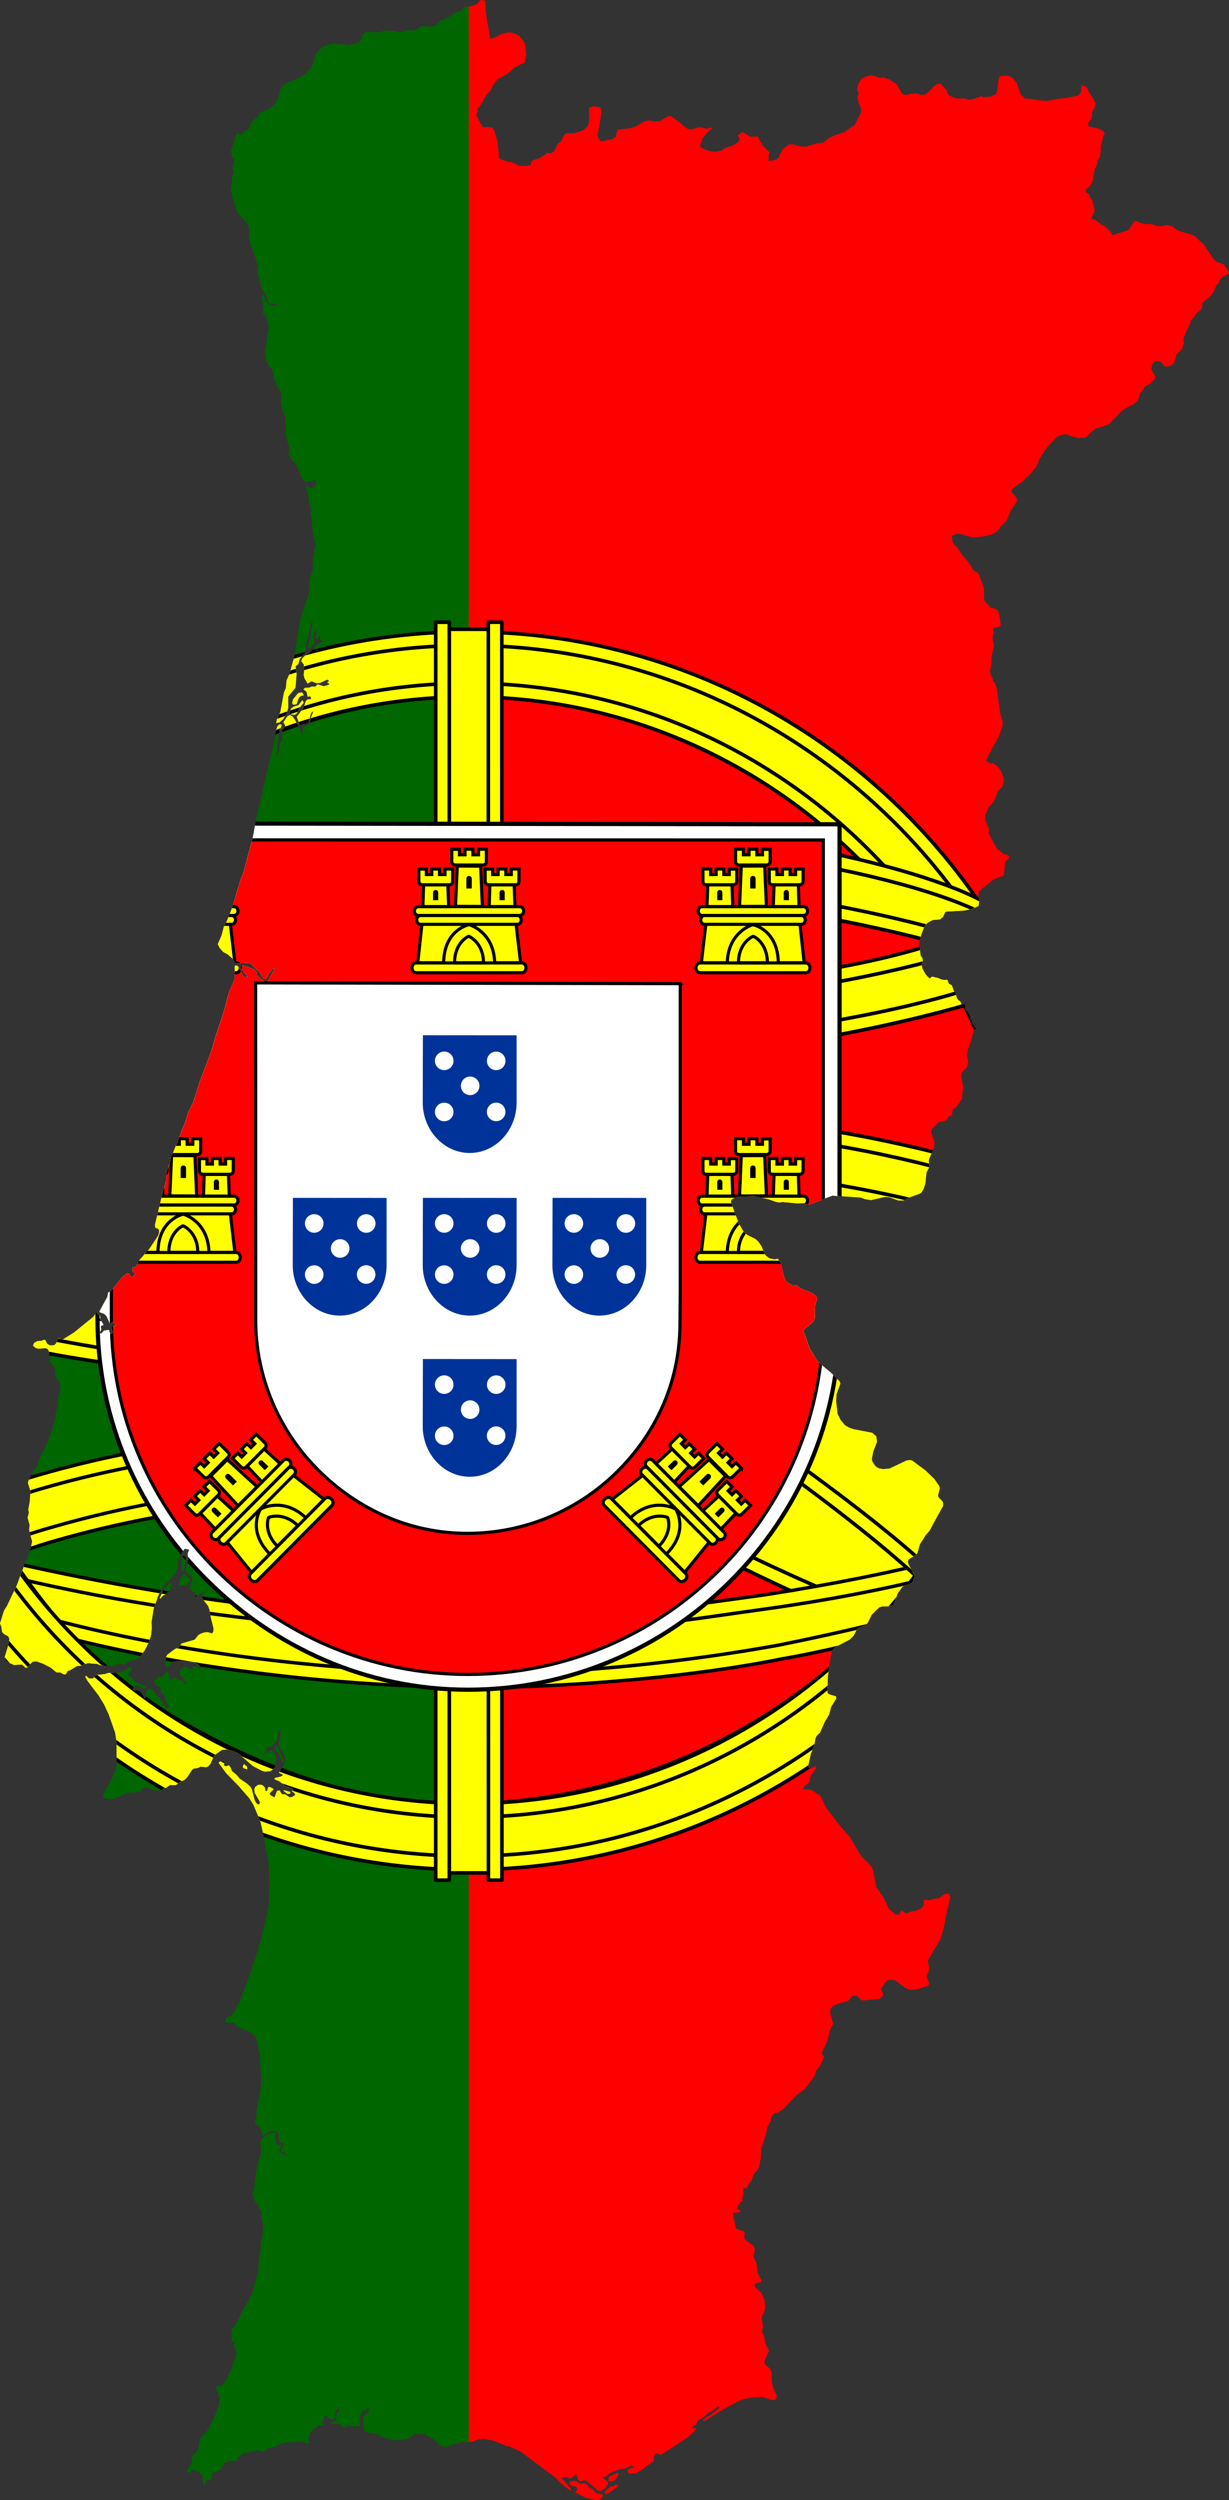 <?xml version="1.0" encoding="UTF-8" standalone="no"?>
<svg
   xmlns:dc="http://purl.org/dc/elements/1.1/"
   xmlns:cc="http://creativecommons.org/ns#"
   xmlns:rdf="http://www.w3.org/1999/02/22-rdf-syntax-ns#"
   xmlns:svg="http://www.w3.org/2000/svg"
   xmlns="http://www.w3.org/2000/svg"
   xmlns:xlink="http://www.w3.org/1999/xlink"
   xmlns:sodipodi="http://sodipodi.sourceforge.net/DTD/sodipodi-0.dtd"
   xmlns:inkscape="http://www.inkscape.org/namespaces/inkscape"
   width="393.275"
   height="799.996"
   id="svg2"
   version="1.1"
   inkscape:version="0.91 r13725"
   sodipodi:docname="Flag_of_Portugal (1).svg">
  <rect width="100%" height="100%" fill="#333333" stroke="none"/>
  <defs
     id="defs118">
    <clipPath
       clipPathUnits="userSpaceOnUse"
       id="clipPath4317">
      <path
         inkscape:connector-curvature="0"
         style="opacity:0.454;fill:#800000;fill-rule:evenodd"
         d="m 483.895,0 -0.471,0.382 -0.107,0.085 -0.251,0.287 -0.547,0.626 -0.359,0.125 -0.996,0.341 -0.409,0.143 -0.174,0.009 -0.739,0.043 -1.042,0.059 -0.105,0.112 -1.171,1.238 -1.414,0.423 -1.702,1.094 -1.279,0.792 -2.151,0.862 -1.077,1.212 -0.996,0.566 -0.685,0.137 -2.958,-0.2 -0.683,0.204 -1.629,1.127 -0.868,0.143 -1.322,-0.232 -2.12,0.655 -1.273,0.052 -0.743,-0.36 -3.142,-0.15 -2.16,0.549 -0.721,0.022 -0.683,0.05 -2.042,-0.235 -1.044,0.295 -0.572,0.308 -0.765,2.14 -0.923,0.835 -3.274,0.682 -3.719,-0.369 -1.005,-0.156 -1.973,0.524 -1.526,0.575 -1.368,1.611 -0.762,0.896 -0.956,3.425 -0.403,0.729 -2.096,2.168 -3.067,1.65 -2.753,1.015 -1.659,1.411 -1.137,3.712 -0.729,1.414 -0.93,1.034 -1.519,0.887 -2.315,0.999 -0.706,0.475 0.177,0.621 -2.337,1.912 -0.726,1.516 -0.043,0.605 -0.371,0.511 -1.05,0.154 -0.85,1.102 -0.682,0.171 -0.927,-0.382 -0.346,0.338 -0.821,3.22 -0.723,1.516 0.181,2.187 0.897,1.23 0,0.78 -0.598,1.089 -0.032,0.78 0.397,1.466 -0.543,1.44 -0.046,2.053 -0.38,1.821 1.063,4.583 1.12,2.919 1.672,2.053 0.297,0.364 0.445,0.261 0.541,0.687 0.554,0.926 0.217,2.782 0.164,2.045 1.728,5.034 0.301,0.955 0.402,1.611 0.174,2.819 1.122,4.475 1.375,2.307 0.698,2.264 0.442,0.36 0.432,0.069 2.223,0.351 -0.947,0.575 -1.025,-0.37 -0.995,-0.356 -0.851,-1.127 -0.544,-1.564 -0.455,-0.438 -0.264,1.214 0.636,2.73 -0.261,2.096 0.726,0.78 0.672,1.204 0.402,2.353 0.019,0.036 -0.216,1.533 -0.664,5.258 -0.379,1.11 0.297,0.909 0.033,1.483 1.048,2.285 0.636,0.501 0.808,1.834 0.02,1.166 1.114,2.919 0.547,0.75 0.654,1.038 0.157,1.791 -0.174,1.604 0.808,3.389 0.629,1.14 0.076,1.587 0.189,4.727 1.084,3.875 -0.21,1.598 1.041,2.285 1.233,1.076 1.221,2.886 0.095,0.228 0.082,0.192 0.541,1.279 0.874,1.019 0.554,0.292 2.089,-0.514 0.013,0 0.779,0 0.115,0.204 0.197,0.382 -0.289,0.644 -0.099,0.222 -0.202,0.258 -0.343,0.438 -0.455,0.232 -0.609,-0.043 -1.188,-0.798 -0.023,0.249 0.145,1.587 0.59,1.846 -0.062,0.956 0.811,2.829 -0.092,1.839 0.524,2.803 -0.086,1.208 0.406,2.157 0.585,3.104 0.151,0.801 -0.446,1.26 -0.029,1.624 -0.376,1.929 -0.043,2.97 -0.613,1.44 -0.409,1.925 0.007,0.753 0.01,1.12 -0.298,2.134 -2.314,7.03 -0.69,2.86 -1.401,8.958 -0.217,1.398 -1.431,5.225 -1.064,2.418 -0.204,2.413 -0.613,1.371 -1.099,5.919 -0.066,0.353 -1.035,2.238 -0.294,1.319 1.06,-0.222 1.23,-1.12 1.153,-1.924 0.426,-1.607 0.006,-3.605 2.324,-2.862 0.109,-1.329 0.253,-3.104 -0.363,-2.387 0.861,-0.677 0.462,-1.608 1.724,-2.023 0.04,-0.299 0.514,-3.896 0.481,-1.188 0.608,-2.901 0.415,-1.984 0.462,0.72 -0.652,2.079 -0.017,1.98 -1.081,3.617 0.346,0.515 0.459,-0.128 1.263,-1.257 0.284,-0.789 -0.531,-1.461 0.039,-0.672 0.851,-2.01 0.171,-0.171 0.056,0.249 -0.343,2.431 0.181,0.839 0.662,-0.347 0.073,-0.605 0.458,-0.043 0.115,0.724 0.013,0.284 0.818,0.668 -0.844,0.323 -1.312,0.937 -1.963,2.315 -0.844,0.42 -0.412,0.2 -0.215,0.223 -0.943,0.96 -0.35,0.934 0.838,1.093 0.135,1.377 -0.232,1.95 0.304,1.153 0.966,1.62 1.25,-0.729 1.662,0.605 1.071,-0.091 2.269,-1.054 0.619,0.288 -0.609,0.698 0.58,0.258 0.085,0.317 -1.721,0.531 -1.996,-0.613 -0.778,0.737 -1.071,-0.056 -0.769,0.353 -1.424,0.063 -0.508,0.518 0.996,0.767 0.359,1.608 0.884,-0.147 0.255,0.841 -0.812,0.141 -0.359,-0.022 -0.544,0.524 -0.785,2.292 -1.774,2.337 -0.34,0.445 0.507,1.303 0.462,1.197 2.229,-0.31 0.644,-0.737 0.719,-2.654 0.079,-0.063 0.739,-0.609 -0.808,2.079 -0.314,1.757 -0.854,0.78 -1.339,0.275 -0.236,2.045 -0.071,0.583 -1.486,-2.975 -0.828,-1.654 -0.726,-1.03 -0.88,-0.573 -0.835,0.441 -1.266,1.86 0.626,1.175 -1.135,1.675 0.34,0.374 -0.289,1.392 0.029,1.41 -0.59,0.31 -0.22,0.577 0.01,1.695 -0.621,1.937 -0.386,0.091 0.641,-6.001 0.369,-1.964 0.662,-1.761 -0.256,-0.197 -0.603,0.06 -0.537,0.659 -0.186,0.544 -0.22,0.644 -0.736,4.024 -3.063,13.179 -0.251,1.081 -2.315,9.991 -1.035,5.809 -0.827,3.142 -2.17,8.235 -0.946,2.34 -2.41,8.012 -0.245,0.809 -1.701,4.284 -0.539,0.998 -0.435,0.815 -0.775,2.969 -1.207,2.744 0.698,1.307 1.081,1.188 1.306,0.677 0.963,0.831 0.623,0.54 0.803,1.303 0.861,0.279 1.201,-0.069 2.572,-0.145 3.214,2.992 1.339,2.16 0.708,0.073 0.34,-0.297 0.683,-1.405 1.221,-1.65 0.662,-0.176 -1.158,2.117 -0.468,0.858 -0.32,0.72 -0.537,0.518 -0.67,0.069 -0.907,-0.49 -1.309,-1.191 -0.498,-0.455 0.145,-0.677 -0.598,-0.716 -0.228,-0.271 -2.914,-1.097 -1.385,-0.18 -0.069,0.78 1.398,1.912 0.887,0.805 -0.943,0.184 -0.435,-0.193 -0.649,-1.063 -0.33,-0.622 -0.544,-1.019 -0.369,-0.7 -0.644,-0.111 -0.274,0.154 -0.076,4.243 -1.774,4.215 -1.797,6.602 -0.795,2.459 -1.503,4.492 -1.487,5.028 -0.075,0.261 -0.235,0.609 -0.144,0.382 -3.302,8.667 -1.258,4.004 -0.855,2.721 -1.391,2.743 -0.225,0.446 -0.171,0.577 -0.716,2.418 -3.797,9.559 -0.674,1.221 -0.333,1.604 -0.168,0.801 -0.567,1.535 -0.56,1.518 -0.059,2.693 -1.058,3.506 -1.461,6.091 -1.048,4.38 0.069,0.661 0.033,0.325 0.904,0.36 0.274,0.407 0.056,0.77 -0.459,1.214 -2.69,4.033 -3.42,3.849 -0.632,1.497 -0.396,0.38 -0.904,0.099 -0.049,1.316 0.821,0.72 -0.471,0.776 -0.844,0.449 -0.58,-1.234 -0.769,0.022 -1.695,1.392 -3.218,4.085 -1.012,0.57 -0.346,1.582 -2.474,4.482 0.073,0.253 1.513,0.566 0.716,0.729 0.998,2.229 0.363,0.184 0.455,-0.527 0.644,0.202 0.396,0.648 -0.176,0.471 -1.058,-0.069 -0.145,0.403 0.531,1.557 -0.215,0.436 -0.659,0.121 -0.366,-1.253 -1.567,0.184 -0.91,0.986 -0.32,-0.048 -0.164,-0.377 0.553,-1.067 -0.223,-0.459 0.085,-0.523 0.818,-0.308 -0.95,-1.561 -0.243,-1.466 -0.762,-0.334 -0.297,-0.759 -1.019,1.487 -6.228,5.054 -2.635,1.646 -0.752,0.475 -0.416,0.065 -1.253,-0.369 -0.586,1.598 -0.621,0.613 -1.269,0.095 -0.248,-0.065 -0.854,-0.544 -0.472,-1.012 -0.366,-0.189 -0.985,0.39 -1.293,0.06 -1.009,0.57 -0.359,0.878 0.9,0.78 0.89,0.219 2.298,-0.202 0.58,0.274 0.353,0.541 0.449,2.34 -0.271,1.084 1.516,1.659 0.488,0.922 -0.197,1.145 0.386,0.972 0.23,0.789 0.767,0.973 0.327,1.637 -0.184,1.787 -0.775,2.851 0.24,1.402 -0.099,0.321 -0.639,2.105 -0.125,1.637 -1.577,5.319 -1.064,2.701 -2.707,5.58 -0.228,0.867 -0.238,0.904 -1.214,1.577 -1.533,2.949 -0.184,0.828 0.672,2.04 0.112,1.089 -0.197,2.812 -0.462,2.55 0.179,0.978 -0.406,1.624 0.264,0.939 0.389,1.385 -0.164,1.572 0.966,3.721 -0.31,1.509 -0.468,1.535 c -0.092,0 -3.302,8.79 -3.302,8.79 l -0.734,2.02 -3.113,6.54 -1.053,1.78 -1.309,3.994 0.429,1.102 0.225,1.646 0.56,0.648 1.418,0.767 0.376,0.891 -0.396,2.19 -1.181,3.846 0.445,0.852 0.521,0.492 2.15,0.9 2.315,-0.171 0.501,0.21 0.678,0.767 0.462,0.141 1.431,-1.466 0.623,-0.527 1.199,-0.089 1.978,0.716 2.507,1.29 1.843,1.529 1.248,0.013 1.012,0.566 0.7,0.052 0.373,-0.605 0.312,-0.505 0.775,-0.249 2.203,-1.351 1.487,-0.072 0.412,-0.245 0.488,-0.282 1.158,-0.331 0.929,0.095 1.94,0.193 1.176,0.481 3.624,0.161 1.549,-0.536 0.518,-0.18 1.79,0.262 1.349,-1.05 2.255,-0.553 1.27,-0.724 1.654,-2.174 1.405,-2.828 0.655,-2.066 0.238,-2.144 -0.075,-2.084 0.649,-4.226 0.952,-2.717 0.37,-1.058 0.102,-0.292 1.49,-3.009 0.547,-0.707 0.613,-0.788 0.778,-0.305 1.045,-1.277 1.142,-1.389 0.57,-1.315 0.029,-0.327 0.027,-0.278 0.161,-1.823 0.706,-1.837 1.434,-2.105 1.431,0.321 -0.353,0.742 -0.158,0.754 0.145,1.62 -0.176,1.535 -0.616,1.711 0.197,0.87 1.778,1.544 0.184,0.694 -0.801,2.567 0.307,0.939 1.335,0.687 0.158,0.304 -0.271,0.622 0.37,0.419 2.508,-1.603 0.143,0.056 -0.515,1.698 0.12,0.703 1.636,2.117 0.451,1.03 0.51,2.979 0.806,3.163 -0.066,1.067 -0.406,0.579 -1.322,-0.42 -1.038,0.069 -1.042,0.338 -0.204,0.065 -0.744,0.445 -0.317,0.39 -0.903,1.11 -4.225,1.218 -0.752,1.221 -1.315,0.553 -1.798,1.333 -0.681,0.505 -0.436,0.772 -0.128,2.704 0.488,0.533 0.478,-0.143 0.711,-1.063 0.232,-0.347 0.534,-0.356 2.587,-0.219 1.444,0.325 1.82,0.082 0.34,0.013 1.342,0.458 0.043,0.013 1.163,0.806 0.027,0.06 0.22,0.488 -0.356,0.377 -1.319,-0.922 -0.432,-0.301 -0.412,0.065 -0.278,1.544 -2.219,-1.017 -0.659,0.009 -0.504,0.399 -0.287,0.227 -0.531,1.379 0.438,0.858 0.733,0.549 0.409,0.891 0.639,0.737 0.056,0.351 -0.268,0.158 -1.296,-1.221 -0.975,-0.073 -0.891,-0.822 -0.412,0.03 -1.035,0.603 -0.359,-0.15 -0.641,-2.292 -0.498,-0.147 -1.317,1.624 -0.025,0.03 -1.215,-0.02 -0.703,0.9 -0.68,0.226 -0.115,0.327 0.864,1.495 0.225,0.095 0.811,0.33 0.307,0.438 0.013,1.204 1.322,1.042 0.284,1.646 0.91,1.637 0.023,0.351 -0.346,0.518 -1.071,-0.952 -0.67,-1.191 -0.557,-0.527 -0.228,-0.798 -1.198,-0.767 -0.731,-1.577 -0.243,-0.147 -0.551,-0.33 -0.972,0 -0.654,0.613 -0.151,2.311 -0.455,-0.039 -0.956,-1.81 -0.94,-0.569 -1.529,-0.03 -0.297,-0.301 0.521,-0.891 0.19,-0.33 0.613,-0.15 1.738,1.045 0.838,0.048 0.56,-0.429 -0.264,-0.299 -3.611,-1.552 -0.814,-1.217 -0.729,-0.39 -0.515,-0.511 1.231,-1.826 -0.284,-0.582 -0.422,-0.082 -2.016,1.351 -0.01,0.009 -1.14,0.256 -0.336,0.073 -0.186,0.043 -0.662,0.145 -2.397,-0.004 -1.253,0.407 -2.518,0.256 -1.273,1.119 -1.184,-0.022 -0.999,-0.883 -0.251,0.373 0.79,1.394 0.897,1.182 2.615,3.443 1.728,2.824 1.51,3.258 1.562,4.445 0.468,1.328 0.166,1.038 0.33,2.079 -0.01,3.202 -0.007,2.644 -0.003,1.385 -0.494,1.843 -0.04,0.094 -0.248,0.583 -1.11,2.611 -1.04,1.531 -1.091,2.203 -0.335,1.123 0.179,0.557 2.033,0.416 1.165,-0.154 0.445,-0.194 4.157,-1.804 0.894,-0.065 0.851,0.262 1.171,-0.583 1.025,0.318 0.736,-1.364 0.537,-0.249 1.191,0.197 2.135,0.874 1.096,-0.184 0.88,0.223 0.749,-0.69 0.949,-0.243 0.577,-0.429 0.644,-0.477 1.872,0.048 1.349,-1.017 1.48,-0.634 0.844,-0.841 1.508,-2.301 0.52,-0.464 1.508,-0.243 0.703,-0.403 1.879,0.189 0.639,-0.297 0.644,-0.716 1.094,-2.435 0.171,-0.382 0.772,-0.551 1.035,-0.742 0.498,-0.357 0.108,-0.076 0.204,-0.022 1.138,-0.107 2.071,0.39 0.534,0.248 1.395,0.647 4.626,4.009 1.008,0.527 1.751,0.913 0.861,0.275 0.235,0.076 1.549,-0.141 1.032,-0.6 0.698,-0.969 0.264,-2.323 -0.484,-1.594 -0.831,-1.077 -0.423,-0.115 -1.054,0.819 -0.478,-0.073 -0.189,-0.026 0.485,-1.629 0.128,-0.03 1.437,-0.356 1.768,-2.105 0.207,-1.173 0.376,-2.127 0.439,0.36 0.046,1.205 -0.664,3.159 0.344,1.006 1.585,2.55 0.197,0.943 -0.138,0.875 -0.131,0.839 -0.733,1.505 -0.896,1.123 0.026,0.386 1.068,0.464 0.089,0.312 -0.393,0.197 -0.412,0.21 -1.639,0.354 -0.32,0.412 0.223,0.099 1.415,0.609 2.001,1.529 2.235,0.875 0.301,0.371 -0.595,0.429 0.792,0.477 0.356,0.685 -1.064,0.639 -0.759,0.085 -1.372,-0.934 -1.11,-0.068 -0.13,-0.223 -0.075,-0.128 -0.462,-0.806 -0.688,0.009 -0.324,0.377 -0.312,0.887 -0.179,0.501 -0.023,0.069 -0.128,0.36 -1.181,-0.631 -0.376,-0.436 0.243,-0.511 1.048,-0.922 -0.194,-0.304 -1.002,-0.536 -0.649,0.115 -0.24,1.114 -0.511,0.104 -0.212,-1.119 -0.668,-0.733 -0.743,-0.232 -0.86,0.091 -0.887,0.698 -0.268,0.694 0.148,1.191 0.324,0.567 1.355,2.366 -0.199,0.69 -0.448,0.03 -0.623,-0.562 -0.435,-0.858 -0.838,-3.27 -0.399,-0.824 -1.184,-1.123 -2.318,-1.577 -1.084,-1.273 -1.428,-1.179 -0.458,-1.169 -0.534,-0.708 -0.703,0.331 -0.668,-0.134 -0.228,-0.299 0.228,-0.759 -0.127,-0.312 -1.008,-0.108 -0.608,0.253 -0.151,0.33 2.361,3.241 4.009,4.115 0.514,0.592 1.886,2.168 1.006,1.153 1.348,2.138 2.298,5.546 0.598,2.554 0.026,0.134 1.181,6.442 0.013,0.065 0.685,3.745 0.079,1.587 0.255,5.161 -0.258,6.147 -0.445,2.606 -0.179,1.05 -1.886,8.135 -2.848,9.126 -0.148,0.399 -3.95,10.587 -1.942,3.433 -0.713,0.685 -1.394,0.767 -0.472,0.639 0.135,0.484 0.158,0.108 0.524,0.343 1.646,-0.043 0.672,0.275 1.21,1.152 4.276,1.836 0.812,0.826 0.91,1.817 0.197,2.007 0.508,1.988 0.151,2.593 0.181,3.09 0.32,1.749 -0.264,2.808 -0.261,2.331 -1.094,5.358 -0.046,1.95 -0.422,1.925 0.108,0.618 1.15,0.839 0.409,0.665 0.281,0.458 0.312,1.68 0.202,0.151 2.134,-1.218 0.366,-0.21 1.018,-0.171 1.063,0.343 0.488,1.492 0.121,1.775 1.204,0.265 0.222,0.271 -0.812,2.212 0.265,0.369 1.008,0.219 0.301,0.595 -0.383,0.258 -1.546,-0.969 -0.161,-0.685 0.58,-1.243 -0.143,-0.314 -1.051,-0.072 -0.204,-0.301 -0.432,-1.885 -0.03,-1.557 -0.223,-0.271 -1.287,0.232 -2.053,1.132 -1.178,1.359 -0.131,0.609 0.366,1.963 -0.066,0.514 -0.161,1.273 -0.841,2.361 -1.015,6.027 0,1.559 -0.657,3.091 0.504,1.457 0.907,1.32 0.726,1.453 0.808,1.629 -0.31,1.017 0.726,2.752 -0.307,3.742 -0.564,2.379 0.092,1.448 -0.67,3.944 -0.039,1.843 -0.004,0.193 -0.006,0.343 -1.958,7.758 -3.538,6.541 -1.692,3.129 -0.649,1.201 -0.891,0.982 0.196,1.44 -0.181,1.893 0.266,0.442 0.435,-0.102 0.33,0.334 -0.009,1.453 0.527,1.808 -0.033,1.063 -1.794,4.913 -0.976,1.997 -0.223,0.464 -1.188,1.679 -0.78,0.554 -0.255,0.033 -0.926,0.121 -0.245,0.441 0.73,1.758 0.422,1.778 -0.217,1.895 -0.39,1.303 -2.288,5.058 -0.731,1.307 -0.611,1.089 -1.725,1.685 -0.474,1.063 -0.534,3.227 -1.754,1.758 -0.225,0.726 0.228,0.87 -0.204,0.514 -0.733,0.724 -0.274,1.011 -0.691,0.867 0.19,0.304 0.687,0.095 0.497,0.356 0.209,-1.008 0.488,-0.21 1.703,0.514 1.428,1.565 0.079,2.263 0.31,0.549 0.399,-0.104 0.258,-1.293 1.418,-0.134 0.333,-0.592 0.02,-1.277 0.903,-0.703 1.464,-0.492 0.706,-0.618 1.104,-1.817 1.293,-0.514 1.345,-0.202 0.79,0.154 0.459,-0.279 0.419,-0.878 0.896,-0.844 1.019,-0.566 4.59,-0.995 1.222,0.518 0.57,-0.111 1.127,-0.965 2.351,-0.446 2.001,-1.063 0.531,-0.284 6.199,-0.35 1.843,0.655 0.366,-0.095 -0.215,-1.796 0.363,-1.264 1.13,-1.496 2.032,-1.199 1.646,-0.327 -0.079,-0.206 -0.485,-0.107 -0.379,-0.082 0.67,-0.753 0.287,-1.402 0.253,-0.206 0.33,-0.261 0.782,1.117 0.6,0.314 0.775,-0.086 0.616,-0.822 0.082,-1.639 0.366,-0.66 0.759,-0.171 0.184,0.549 -0.808,1.028 -0.197,0.75 0.046,1.389 -0.861,0.412 -0.775,0.089 -0.092,0.314 0.261,0.239 2.024,0.039 0.462,0.01 1.184,0.985 0.652,0.099 0.583,-0.429 3.957,0.197 0.171,-0.544 -0.177,-0.995 -0.181,-1.004 0.336,-0.727 0.158,-0.34 0.066,-0.145 0.248,-0.54 0.626,-0.896 0.478,0.043 1.045,-0.713 0.379,0.618 -0.115,0.36 -1.028,0.909 -0.36,0.317 -0.118,0.181 -0.472,0.711 0.422,4.12 0.366,0.436 3.951,0.661 0.887,0.616 3.303,1.201 1.652,0.082 0.531,0.024 1.958,-0.167 1.171,-0.321 2.19,-1.453 1.447,-0.275 2.027,0.403 1.398,0.618 1.415,0.937 2.153,1.916 1.253,0.524 1.114,-0.143 0.31,-0.15 1.474,-0.707 1.25,-0.15 1.797,-0.613 1.444,0.265 1.546,-0.239 1.863,-0.687 1.79,-0.217 2.988,0.557 3.778,1.551 0.642,0.266 0.508,-0.035 3.837,1.749 10.805,8.046 0.327,0.239 2.694,2.636 2.16,1.608 0.289,-0.266 -0.706,-1.093 -2.495,-2.753 0.742,-0.046 0.528,-0.279 1.286,0.49 0.841,-0.125 1.094,-1.054 0.379,0.082 0.337,1.024 0.049,0.15 0.102,0.321 0.435,0.468 0.749,0.026 0.693,-0.321 0.649,0.063 3.852,3.352 1.015,-0.026 1.401,-1.041 0.792,-1.037 0.036,-0.605 -1.391,-1.231 -0.222,-0.304 0.156,-0.258 0.682,0.03 1.061,-1.019 1.188,-0.635 0.23,-0.124 1.866,-0.642 2.153,-0.373 1.722,-0.845 0.979,0.544 -0.274,0.082 -1.666,0.492 -0.31,0.549 0.207,0.665 0.695,0.313 0.838,-0.158 0.69,0.137 2.268,-1.338 3.719,-2.803 0.03,-1.345 0.435,-0.772 0.634,-0.21 1.005,0.364 0.403,-0.056 8.334,-5.512 2.081,-1.817 0.657,-1.179 -1.117,0.176 -0.357,-0.334 1.441,-1.004 0.449,-0.844 0.23,-0.433 1.325,-0.677 1.82,-1.59 1.119,-0.631 0.698,-0.395 1.135,-1.054 0.511,0.039 0.22,0.308 -3.032,2.439 -1.428,0.681 -0.838,0.862 0.192,0.415 6.786,-4.17 0.527,-0.288 3.574,-1.928 2.032,-0.819 2.832,-0.51 3.054,-0.132 2.419,0.822 1.339,0.215 0.524,-0.347 0.314,-0.549 0.046,-0.464 -0.416,-0.926 -0.659,-1.461 -0.151,-0.57 -0.393,-1.49 -0.098,-3.254 -0.422,-0.969 -1.459,-1.23 -0.379,-0.798 0.251,-1.041 1.132,-2.543 -0.027,-0.562 -0.89,-1.405 -0.488,-2.361 -0.099,-0.477 -0.688,-1.487 0.369,-1.47 -0.458,-2.953 0.386,-1.153 0.504,-0.772 0.232,-1.499 -0.173,-2.011 -0.366,-1.221 -0.79,-1.444 -1.718,-1.569 -0.409,-0.685 0.144,-0.505 0.439,-0.06 0.36,-0.304 1.051,-0.164 0.274,-0.651 -1.171,-2.203 -0.402,-3.202 -0.963,-2.143 0.013,-0.056 0.452,-2.164 -0.438,-1.253 -2.684,-1.908 -0.324,-0.762 0.143,-1.218 0.023,-0.21 -0.242,-0.523 -2.04,-0.69 -0.524,-0.176 -0.101,-0.592 -0.724,-3.361 -0.019,-0.091 -0.166,-0.792 -0.046,-0.223 0.287,-0.017 1.906,-0.102 0.35,-0.481 -0.148,-0.24 -1.009,-0.334 0.261,-0.9 0.989,-1.401 0.629,-0.386 -0.238,-0.592 0.422,-1.791 -0.075,-0.518 -0.063,-0.416 0.258,-0.956 0.31,0.304 0.583,0.043 0.799,-1.778 0.854,-0.721 0.422,-1.761 1.513,-1.817 0.429,-1.017 0.57,-2.862 0.158,-2.916 0.811,-2.477 0.58,-1.775 0.577,-2.828 0.985,-1.472 0.294,-1.646 0.94,-1.041 1.189,-0.171 1.82,-1.303 2.019,-2.138 1.886,-2.003 0.382,-0.295 2.523,-1.947 3.054,-4.055 0.494,-1.761 0.91,-1.008 1.582,-3.047 -0.168,-0.631 -0.619,-0.815 1.135,-2.442 0.734,-1.582 0.683,-3.077 1.158,-2.396 -0.396,-1.368 -0.504,-1.735 -0.007,-0.275 -0.016,-0.96 0.798,-1.282 1.787,-0.763 3.159,-0.861 0.32,-0.382 0.92,-1.097 0.744,-0.284 0.766,0.171 1.404,1.385 0.521,0.081 5.202,-0.501 1.194,-0.982 -0.006,-0.955 -0.534,-1.14 0.056,-0.288 1.516,-2.194 0.596,-0.488 0.868,-0.026 0.78,-0.022 0.981,0.308 2.641,2.14 1.892,0.757 2.193,-0.209 3.528,-1.123 0.379,-0.763 -0.985,-2.109 0.688,-1.487 0.14,-0.783 0.009,-0.331 0.017,-0.659 -0.166,-0.776 -0.184,-0.87 0.112,-0.575 3.947,-6.587 0.406,-1.372 0.613,-2.075 0.86,-4.706 0.092,-0.374 1.104,-4.521 0.063,-0.262 -0.138,-0.41 -0.102,-0.305 -0.119,-0.364 -0.834,-0.171 -0.785,0.249 -1.869,1.358 -0.528,-0.026 -0.58,-0.025 -1.695,0.608 -1.319,-0.184 -0.544,0.202 -0.032,0.891 -0.03,0.776 -0.462,0.54 -0.325,0.382 -0.13,0.056 -0.636,0.274 -0.557,0.24 -0.335,0.145 -1.061,0.121 -2.072,0.772 -0.847,-0.562 -0.501,-0.331 -0.307,0.121 -0.488,0.943 -0.112,0.217 -0.238,-0.02 -0.887,-0.082 -0.121,-0.013 -0.96,-0.832 -1.015,-0.878 -0.157,-0.327 -1.634,-3.407 -2.252,-3.218 -0.069,-0.343 -0.065,-0.34 -0.983,-4.89 -0.383,-0.828 -0.665,-0.926 -0.504,-0.484 -1.843,-1.771 -0.996,-1.366 -2.904,-5.058 -0.756,-0.85 -2.406,-2.708 -2.203,-2.884 -2.328,-3.048 -1.807,-3.801 -3.277,-2.027 -0.765,0.026 -1.342,0.042 -0.122,-0.382 0.317,-0.616 1.616,-1.329 0.504,-2.14 0.838,-1.149 0.848,-1.165 -0.143,-0.806 -0.603,0.295 -1.089,0.533 -0.527,-0.219 -0.135,-0.631 0.465,-2.262 0.294,-1.42 0.537,-1.225 0.524,-1.201 0.501,-2.572 0.31,-0.759 1.125,-1.114 0.281,-0.631 0.765,-1.709 0.459,-1.025 1.473,-2.55 0.585,-2.327 1.708,-2.74 -0.168,-0.664 -1.702,-0.511 -0.514,-0.157 -0.438,-0.438 -0.06,-0.492 0.073,-4.39 1.156,-8.02 0.469,-0.976 0.698,-0.639 1.289,-0.703 0.255,-0.137 3.24,-1.742 1.172,-1.189 1.174,-2.222 2.426,-1.089 0.324,-0.145 0.563,-0.557 0.577,-1.191 0.749,-1.531 2.354,-2.276 0.903,-0.36 2.585,-0.03 0.822,-0.215 0.586,-0.809 0.969,-2.949 0.238,-0.351 1.257,-1.843 0.742,-0.464 0.514,-0.184 1.909,-0.678 0.455,-0.694 0.291,-1.217 -0.189,-1.017 -1.233,-2.203 -0.367,-0.655 -0.299,-1.025 0.291,-0.746 2.403,-1.5 0.389,-0.531 0.693,-2.485 0.079,-0.288 1.988,-3.064 1.091,-1.253 2.416,-4.397 1.937,-3.515 0.013,-0.488 0.013,-0.501 -0.235,-0.52 -1.243,-1.323 -0.132,-0.631 0.564,-2.181 -0.132,-0.665 -1.605,-2.331 -2.842,-2.736 -1.273,-0.968 -3.032,-2.229 -0.733,-0.171 -1.107,0.192 -5.431,2.556 -2.05,0.167 -1.444,-0.282 -0.792,-0.528 -0.698,-0.815 -0.537,-1.002 -0.069,-0.737 0.425,-2.177 1.21,-3.207 -0.217,-1.724 -1.276,-1.139 -3.379,-0.648 -2.648,-0.51 -1.385,-0.503 -1.365,-0.779 -0.752,-0.901 -0.616,-0.729 -0.966,-1.971 -0.468,-3.94 0.135,-2.374 0.749,-2.066 0.488,-1.351 -0.281,-0.694 -2.641,-2.631 -1.346,-1.14 -3.106,-2.632 -2.163,-3.502 -0.276,-0.347 -0.145,-0.416 -0.491,-1.418 -1.375,-3.965 0.276,-0.72 2.219,-1.741 0.861,-0.999 0.238,-0.861 -0.04,-3.536 0.785,-2.443 -0.138,-0.629 -0.428,-0.451 -0.311,-0.325 -1.698,-0.973 -2.073,-0.724 -0.729,-0.338 -1.194,-1.024 -1.293,0.063 -1.477,-0.772 -0.739,-0.772 -0.517,-1.178 -1.022,-4.377 -0.937,-1.366 -0.701,0.154 -0.34,0.078 -0.923,-0.203 -0.818,-0.204 -0.897,-0.691 -0.567,-0.579 -1.005,-2.566 -0.799,-1.14 -0.299,-0.429 -0.953,-0.802 -1.161,-0.562 -1.286,-0.621 -1.368,-1.342 -1.428,-2.541 -0.379,-1.017 -2.096,-5.611 0.075,-0.605 0.386,-0.423 0.7,-0.373 1.662,-0.511 1.621,0.13 2.622,-0.308 5.084,1.152 0.145,0.056 2.145,0.785 1.277,0.184 0.228,-0.056 0.537,-0.124 1.82,0.176 5.299,0.514 1.567,0.15 5.806,-2.276 1.401,-0.549 0.109,-0.042 0.141,0.009 7.96,0.549 0.927,0.063 0.629,0.228 0.838,0.304 0.553,0.086 0.973,0.15 0.386,0.06 1.292,-0.304 3.192,-0.756 0.544,0.052 0.936,0.091 0.58,0.219 0.135,0.05 1.863,0.703 0.844,0.069 1.055,-0.05 1.784,-0.932 3.353,-1.217 0.481,-0.269 0.716,-1.235 0.586,-1.791 0.01,-0.104 0.327,-3.377 0.383,-0.717 0.428,-0.805 0.033,-0.184 0.079,-0.42 -0.187,-1.496 0.138,-0.785 1.46,-3.287 0.166,-0.96 0.006,-1.307 -1.015,-2.884 0.261,-1.11 1.005,-1.008 1.214,-1.217 1.572,-0.215 0.672,-0.343 0.255,-0.13 0.448,-0.904 1.27,-0.694 0.164,-1.739 1.296,-0.875 1.712,-2.55 0.336,-4.048 -0.57,-3.149 0.228,-1.145 1.211,-1.385 0.461,-0.531 0.35,-1.535 -0.528,-2.199 0.413,-1.752 0.128,-0.356 1.184,-3.271 0.095,-1.097 0.511,-0.973 0.24,-0.655 0.531,-0.377 -0.913,-1.017 -0.176,-0.192 -0.24,-0.382 -0.026,-0.31 -0.122,-0.603 -0.036,-0.177 -0.22,-0.222 -0.003,-0.004 -0.202,-0.206 0.02,-0.095 0.085,-0.423 -0.798,-1.587 -0.659,-0.531 -0.112,-0.089 -0.264,-0.312 -0.053,-0.726 0.107,-0.395 0.105,-0.397 -0.406,-0.026 -0.814,-0.323 -0.069,-0.132 -0.199,-0.382 -0.754,-0.557 -0.245,-0.239 -0.33,-0.533 -0.282,-1.405 -0.631,-0.852 -0.547,-1.63 -0.343,-0.209 -0.708,-0.429 -0.344,-1.045 -0.461,-0.173 -0.491,0.121 -1.102,-0.228 -0.105,-0.022 -0.02,-0.009 -0.739,-0.369 -2.009,-0.471 -0.897,0.577 -1.194,-1.26 -1.045,-1.873 -0.251,-1.332 0.353,-1.283 -0.095,-0.77 -0.59,-0.832 -0.284,-2.528 -0.243,-1.089 0.34,-1.702 0.649,-1.997 0.553,-1.569 1.055,-1.474 1.781,-0.969 2.4,-0.21 0.933,-0.839 0.665,-1.466 0.455,-0.189 5.695,-0.335 2.433,-0.492 2.096,-0.972 0.019,-0.125 0.186,-1.286 -0.297,-1.976 0.284,-1.277 1.487,-1.381 1.649,-1.221 0.333,-0.245 0.973,-0.837 1.783,-0.861 1.06,-0.24 0.626,-0.475 0.392,-3.853 0.202,-0.501 0.969,-0.943 0.053,-0.708 -0.708,-0.475 -1.194,-0.321 -1.091,-0.995 -0.539,-0.232 -0.409,-0.694 -1.077,-1.808 -1.175,-2.289 -0.325,-0.634 0.118,-1.222 -0.432,-1.204 -0.801,-1.99 0.039,-1.199 1.138,-2.645 1.656,-1.843 1.225,-3.027 0.762,-1.084 0.562,-0.261 0.524,-1.711 0.125,-1.423 -0.547,-1.14 -0.274,-0.875 -1.145,-1.594 -1.557,-1.166 -0.821,0.171 -1.378,-0.95 1.823,-3.682 0.138,-0.245 0.818,-1.437 1.188,-2.082 0.9,-2.354 0.425,-1.423 0.036,-1.273 -0.788,-2.769 -0.34,-2.109 -0.577,-4.304 -0.167,-1.243 -0.618,-1.967 -0.58,-0.407 -0.052,-0.707 -0.59,-1.218 -0.12,-0.248 -0.24,-1.021 0.445,-2.301 0.112,-2.795 0.779,-3.194 -0.557,-2.534 0.458,-1.701 -0.276,-1.09 0.207,-0.36 1.705,-0.287 0.56,-0.399 -0.006,-0.12 -0.086,-1.235 -0.659,-3.253 -0.442,-0.592 -0.297,-0.094 -1.896,-0.596 -0.299,-0.596 -0.874,-0.72 -0.706,-1.008 -0.128,-3.883 -1.533,-4.274 -0.514,-0.621 -1.382,-0.854 -0.672,-1.29 -1.161,-1.565 -1.932,-2.34 -1.309,-2.045 -1.302,-1.243 -0.212,-0.484 -0.023,-0.42 -0.003,-0.03 -0.026,-0.395 -0.086,-0.412 -0.128,-0.608 1.194,-0.559 0.626,-0.2 1.559,0.21 0.105,0.033 0.567,0.177 0.04,0.011 2.482,0.793 3.561,-0.347 2.598,-0.618 1.31,-0.703 0.629,-0.369 0.752,-1.119 0.299,-0.449 1.834,-1.758 0.441,-1.076 1.006,-2.448 1.915,-2.697 -0.161,-1.032 -0.847,-1.192 -0.628,-0.488 -0.085,-0.698 0.392,-0.75 1.952,-1.388 1.068,-0.765 2.472,-2.301 2.124,-2.667 0.982,-2.494 0.59,-0.828 0.812,-1.392 1.44,-1.878 2.73,-2.782 1.382,-0.592 1.302,-0.24 0.534,0.052 0.03,0.013 0.762,0.334 0.587,0.258 1.248,0.312 0.93,0.24 1.62,-0.069 0.56,0.035 0.956,-0.785 0.478,-0.562 1.807,-1.59 0.821,-0.31 0.818,-0.184 0.343,-0.076 2.348,-0.852 4.012,-4.137 1.534,-1.089 0.343,-0.245 1.958,-0.891 1.448,-1.299 0.742,-2.315 0.636,-0.579 0.726,-1.392 1.741,-1.058 1.414,-1.338 0.314,-0.501 -0.181,-0.785 -0.036,-0.065 -1.079,-1.899 0.261,-1.453 0.765,-0.947 0.046,-0.055 1.112,-0.16 0.979,0.301 0.049,0.065 0.983,1.294 0.455,0.046 0.059,-0.004 1.338,-0.111 0.119,-0.073 0.164,-0.102 0.014,-0.009 0.128,-0.082 0.099,-0.06 0.292,-0.184 0.066,-0.094 0.534,-0.759 0.013,-0.052 0.297,-1.126 0.186,-0.746 0.451,-0.858 0.782,-0.579 0.808,-1.076 0.422,-1.402 0.017,-0.055 -0.04,-0.468 -0.102,-1.191 0.35,-0.811 0,-0.004 -0.01,-0.022 1.927,-4.192 0.115,-0.683 1.055,-1.067 0.636,-1.153 1.529,-1.152 0.317,-0.464 0.184,-1.804 2.74,-2.307 0.913,-1.388 0.868,-2.101 0.448,-0.154 0.141,-0.343 0.377,-0.9 0.632,-0.789 0.785,-0.618 1.577,-0.737 -0.161,-0.839 -1.633,-2.127 -2.443,-0.943 -0.553,-0.553 -1.454,-2.125 -1.866,-2.786 -1.991,-1.767 -0.667,-0.724 -1.355,-0.681 -0.155,-0.043 -2.575,-0.677 -0.877,-0.266 -1.356,-0.716 -0.959,-0.827 -0.8,-0.266 -0.013,-0.004 -0.789,-0.189 -2.347,0.399 -1.089,-0.117 -1.682,-0.599 -2.137,0.009 -0.418,-0.095 -0.858,-0.197 -1.427,-0.672 -0.654,0.013 -1.784,2.721 -0.642,0.369 -4.576,1.42 -0.746,-1.231 -1.741,-1.654 -1.102,-0.505 -2.176,-1.68 -1.109,-0.111 0.57,-1.27 0.017,-0.037 0.557,-1.244 -0.046,-0.562 -0.788,-3.094 -0.631,-0.659 -0.238,-0.952 -0.223,-0.158 -0.95,-0.665 0.02,-0.672 1.493,-1.372 0.695,-1.32 0.452,-2.691 0.297,-1.42 0.56,-0.93 0.324,-1.808 0.67,-0.93 0.353,-2.268 -0.125,-0.883 0.808,-2.949 -0.102,-0.312 0.346,-0.605 0.353,-0.613 -0.563,-0.729 -1.544,-0.78 -3.073,-0.707 -0.204,-1.054 0.778,-0.865 0.508,-1.256 0.01,-1.402 0.87,-1.611 0.297,-1.171 -1.1,-1.988 -1.25,-1.951 -0.557,-1.195 -0.598,-0.446 -0.999,-0.145 -0.238,2.266 -0.883,0.973 -2.789,0.596 -0.334,0.039 -3.366,0.403 -1.846,0.399 -1.774,0.256 -1.823,-0.132 -2.081,-0.265 -1.685,-0.314 -1.31,0.035 -1.381,-1.381 -1.224,-3.604 -1.578,-1.869 -1.073,-0.468 -1.058,-0.076 -1.705,0.217 -0.432,0.832 -0.213,2.084 -0.377,2.34 -0.576,0.626 -1.424,0.629 -2.16,0.125 -0.092,0.004 -0.884,-0.297 -0.37,0.323 -2.15,0.629 -1.12,0.24 -1.398,-0.454 -1.689,0.02 -0.821,0.009 -1.174,-0.356 -1.217,-0.566 -0.366,-0.356 -0.199,-0.193 -0.589,-1.538 -0.271,-0.112 -1.336,-1.564 -0.847,-0.022 -1.224,0.492 -0.06,0.069 -1.384,1.559 -1.526,1.316 -1.414,0.112 -1.145,-0.498 -2.252,0.167 -1.081,0.318 -0.986,-0.117 -0.632,-0.475 -1.653,-2.812 -2.196,-1.492 -2.06,-0.716 -1.002,0.215 -2.589,-0.923 -1.846,0.377 -0.036,0.017 -0.672,0.344 -0.043,0.02 -0.504,0.258 -0.505,0.481 -0.082,0.081 -0.811,1.492 -0.027,0 -0.042,0.078 -0.076,0.377 -0.138,0.733 -0.086,0.36 0.603,0.994 0.01,0.017 -0.039,0.108 -0.215,0.575 -0.105,0.737 -0.027,0.184 -0.003,0.013 0.304,1.581 0.415,0.939 0.426,1.243 0.01,0.455 0.006,0.271 -0.082,0.161 -0.059,0.121 -1.942,3.948 -1.212,0.742 -0.436,0.337 -1.621,1.175 -3.238,1.09 -1.754,0.796 -1.804,1.505 -1.631,0.125 -1.656,0.441 -2.374,0.746 -1.711,-0.12 -2.275,-0.67 -1.201,0.004 -2.024,1.407 -0.989,1.869 -0.333,0.874 -1.025,0.798 -1.521,0.312 -0.716,0.15 -0.042,-1.843 0.315,-1.037 -0.642,-0.618 -0.235,-0.228 -1.355,-1.332 -0.507,-1.042 -0.621,-0.839 -0.327,-0.96 -1.081,-0.004 -1.306,0.081 -2.562,-1.538 -1.526,1.041 0.596,1.394 -0.55,0.865 -0.462,0.299 -1.424,0.789 -2.193,0.711 -1.166,0.852 -1.876,0.386 -1.385,-0.094 -1.577,-0.442 -1.741,-0.852 -0.297,-0.134 0.02,-0.423 0.752,-2.323 1.424,-1.784 1.83,-1.616 -0.695,-0.082 -1.22,0.395 -2.384,-0.553 -2.301,0.72 -1.204,-0.063 -1.117,-0.704 -1.58,-1.388 -2.51,-1.852 -0.596,-0.297 -0.933,0.206 -0.992,0.639 -1.495,0.939 -1.965,-0.035 -1.23,-0.223 -0.382,-0.068 -1.227,0.222 -0.082,0.052 -2.51,1.565 -1.94,0.638 -2.749,0.351 -1.372,0.13 -0.307,1.526 -0.187,0.744 -1.385,0.867 -0.943,0.037 -2.229,0.618 -0.867,-0.78 -0.446,-1.08 1.211,-6.9 0.039,-1.24 -0.392,-1.071 -0.575,0.12 -1.179,-0.377 -0.492,0.115 -1.094,0.262 -0.276,0.639 0.105,2.229 -0.099,2.019 -0.389,1.019 -1.084,1.197 -0.782,0.454 -2.587,0.739 -2.4,-0.013 -0.562,0.484 -1.181,2.164 -0.916,0.672 -1.313,2.564 -0.919,0.531 -1.352,-0.158 -0.416,0.475 -1.909,1.277 -0.622,0.187 -1.531,0.435 -0.636,0.887 0,0.553 0,0.13 -0.102,0.017 -1.626,0.278 -1.345,0 -0.534,0 -0.903,-0.462 -0.651,-0.327 -0.003,-0.009 -0.016,-0.009 -0.657,-0.334 -1.348,-0.206 -0.281,-0.042 -0.197,-0.03 -2.331,-0.893 -0.163,-0.406 -0.134,-1.61 -0.377,-3.62 -0.916,-3.202 -0.314,-0.484 -0.154,-0.24 -0.099,-0.154 -0.056,-0.086 -0.485,-0.226 -2.644,-0.099 -0.043,0 -0.877,-1.518 -0.657,-1.192 -0.333,-0.839 -0.187,-0.475 0.121,-0.24 0.314,-0.613 0.115,-0.226 -0.251,-0.767 0.841,-0.811 2.337,-4.016 0.674,-0.485 0.566,-0.852 0.05,-0.115 0.438,-1.055 0.736,-0.965 0.396,-0.518 0.488,-0.634 3.06,-1.65 2.137,-1.96 1.601,-0.835 1.857,-0.965 0.481,-2.645 -0.23,-1.882 -0.189,-1.525 -0.036,-0.052 -1.605,-2.285 -1.968,-0.978 -1.467,-0.222 -2.318,0.449 -2.845,1.509 -0.983,-0.081 -0.033,-0.622 -0.32,-2.259 -0.527,-2.636 -0.396,-3.155 -0.082,-1.915 -0.03,-0.704 -0.019,-0.471 -0.05,-0.043 -0.402,-0.351 -0.059,-0.004 -0.927,-0.068 z m -57.222,221.523 -1.237,0.197 -1.685,2.053 -0.268,1.145 0.238,0.553 0.854,-0.039 0.383,-0.193 0.693,-1.976 0.478,-0.446 1.125,-0.369 -0.58,-0.926 z m 0.115,2.469 -1.313,1.646 -1.44,0.419 -0.894,0.645 -0.57,1.508 0.154,0.308 0.469,0.086 1.107,0.089 0.557,-0.269 1.148,-2.101 1.214,-1.505 -0.432,-0.827 z m -38.189,273.762 -0.435,0.776 -0.04,0.959 0.007,3.186 0.264,0.265 0.639,-1.32 0.528,-3.009 -0.321,-0.616 -0.642,-0.24 z m 0.439,5.958 -0.508,0.21 -0.511,0.672 -0.887,2.333 0.132,0.376 2.492,-0.171 0.962,-1.199 -0.042,-0.6 -1.639,-1.62 z m -4.204,2.665 -0.739,0.369 -1.636,1.535 -1.384,3.142 0.279,0.052 0.94,-1.025 1.081,-0.462 0.451,-0.492 1.194,-2.387 -0.187,-0.73 z m 33.542,52.312 -0.34,0.127 -0.059,0.678 0.629,1.127 0.491,0.107 0.888,2.491 0.353,0.651 0.276,-0.016 0.125,-0.721 -1.859,-4.157 -0.505,-0.287 z m -10.323,5.768 -0.387,0.947 1.191,1.266 0.284,-0.943 -0.207,-0.55 -0.88,-0.72 z m 12.723,8.311 0.023,0.353 1.237,0.909 0.721,-0.048 0.186,-0.369 -0.158,-0.308 -2.009,-0.537 z m 106.89,218.366 -2.678,1.329 -0.266,0.69 0.046,0.845 1.217,-0.107 0.926,-0.409 1.055,-1.834 -0.299,-0.514 z m -13.941,2.602 -1.009,0.167 -0.452,0.421 -0.039,0.498 0.289,0.371 2.003,0.587 0.217,0.351 0.078,0.13 -0.731,1.273 3.374,1.685 3.607,0.779 0.801,-0.193 0.844,-0.72 0.304,-0.655 -0.323,-0.338 -1.952,-0.31 -0.913,-1.148 -1.186,-0.639 -1.022,-1.286 -0.718,-0.132 -1.211,0.213 -1.237,-0.881 -0.721,-0.173 z m 13.571,1.214 -0.439,0.024 -0.734,0.824 -0.299,-0.514 -2.009,1.715 -0.335,0.729 0.118,0.278 0.943,-0.128 2.35,-1.698 0.868,-0.904 -0.462,-0.325 z"
         id="path4319" />
    </clipPath>
  </defs>
  <sodipodi:namedview
     pagecolor="#ffffff"
     bordercolor="#666666"
     borderopacity="1"
     objecttolerance="10"
     gridtolerance="10"
     guidetolerance="10"
     inkscape:pageopacity="0"
     inkscape:pageshadow="2"
     inkscape:window-width="1600"
     inkscape:window-height="837"
     id="namedview116"
     showgrid="false"
     fit-margin-top="0"
     fit-margin-left="0"
     fit-margin-right="0"
     fit-margin-bottom="0"
     inkscape:zoom="5.5235553"
     inkscape:cx="60.073276"
     inkscape:cy="232.05997"
     inkscape:window-x="-8"
     inkscape:window-y="-8"
     inkscape:window-maximized="1"
     inkscape:current-layer="svg2" />
  <path
     style="fill:#ff0000"
     d="M 153.889 0 L 153.424 0.377 L 153.318 0.463 L 153.066 0.75 L 152.52 1.375 L 152.162 1.5 L 151.166 1.842 L 150.756 1.984 L 150.582 1.994 L 149.844 2.037 L 148.801 2.096 L 148.695 2.209 L 148 2.945 L 148 781.281 L 148.164 781.225 L 149.607 781.488 L 151.154 781.25 L 153.018 780.562 L 154.809 780.346 L 157.795 780.902 L 161.574 782.453 L 162.217 782.721 L 162.725 782.686 L 166.561 784.436 L 177.367 792.48 L 177.693 792.721 L 180.387 795.355 L 182.547 796.965 L 182.836 796.697 L 182.131 795.605 L 179.635 792.852 L 180.377 792.807 L 180.906 792.527 L 182.191 793.018 L 183.033 792.891 L 184.127 791.838 L 184.506 791.92 L 184.842 792.943 L 184.891 793.094 L 184.994 793.414 L 185.428 793.883 L 186.178 793.908 L 186.869 793.586 L 187.52 793.65 L 191.371 797.002 L 192.385 796.977 L 193.787 795.936 L 194.578 794.898 L 194.615 794.295 L 193.225 793.062 L 193.002 792.76 L 193.158 792.502 L 193.84 792.531 L 194.9 791.512 L 196.09 790.877 L 196.32 790.754 L 198.186 790.111 L 200.338 789.738 L 202.061 788.893 L 203.039 789.438 L 202.766 789.52 L 201.1 790.012 L 200.791 790.561 L 200.998 791.225 L 201.693 791.537 L 202.531 791.379 L 203.221 791.516 L 205.488 790.18 L 209.207 787.375 L 209.238 786.031 L 209.674 785.258 L 210.307 785.049 L 211.311 785.412 L 211.715 785.357 L 220.049 779.846 L 222.129 778.027 L 222.785 776.848 L 221.668 777.023 L 221.311 776.689 L 222.752 775.686 L 223.201 774.842 L 223.432 774.41 L 224.758 773.732 L 226.578 772.143 L 227.695 771.512 L 228.395 771.117 L 229.529 770.064 L 230.041 770.104 L 230.26 770.41 L 227.229 772.85 L 225.799 773.531 L 224.961 774.395 L 225.152 774.809 L 231.939 770.639 L 232.467 770.35 L 236.041 768.422 L 238.072 767.604 L 240.904 767.094 L 243.959 766.961 L 246.377 767.783 L 247.717 767.998 L 248.24 767.65 L 248.555 767.102 L 248.6 766.639 L 248.184 765.713 L 247.525 764.252 L 247.373 763.682 L 246.98 762.191 L 246.883 758.938 L 246.461 757.967 L 245.002 756.738 L 244.623 755.939 L 244.873 754.898 L 246.006 752.355 L 245.979 751.795 L 245.088 750.389 L 244.6 748.027 L 244.5 747.551 L 243.812 746.064 L 244.182 744.594 L 243.723 741.641 L 244.109 740.486 L 244.613 739.715 L 244.846 738.217 L 244.672 736.205 L 244.307 734.984 L 243.516 733.539 L 241.799 731.971 L 241.389 731.285 L 241.533 730.779 L 241.973 730.719 L 242.332 730.416 L 243.383 730.252 L 243.656 729.6 L 242.486 727.396 L 242.084 724.195 L 241.121 722.053 L 241.135 721.996 L 241.586 719.832 L 241.148 718.58 L 238.465 716.672 L 238.141 715.91 L 238.283 714.691 L 238.307 714.482 L 238.064 713.959 L 236.023 713.27 L 235.5 713.094 L 235.398 712.502 L 234.676 709.141 L 234.656 709.051 L 234.49 708.258 L 234.445 708.035 L 234.73 708.018 L 236.637 707.916 L 236.988 707.436 L 236.84 707.195 L 235.83 706.861 L 236.09 705.961 L 237.08 704.559 L 237.709 704.174 L 237.471 703.582 L 237.893 701.791 L 237.818 701.271 L 237.756 700.855 L 238.014 699.9 L 238.322 700.203 L 238.906 700.248 L 239.705 698.469 L 240.559 697.748 L 240.98 695.986 L 242.494 694.17 L 242.922 693.152 L 243.492 690.291 L 243.652 687.375 L 244.463 684.898 L 245.043 683.123 L 245.619 680.295 L 246.605 678.822 L 246.898 677.178 L 247.838 676.137 L 249.027 675.965 L 250.848 674.662 L 252.867 672.523 L 254.752 670.521 L 255.135 670.225 L 257.656 668.279 L 260.711 664.225 L 261.205 662.463 L 262.115 661.455 L 263.697 658.408 L 263.529 657.777 L 262.91 656.963 L 264.045 654.521 L 264.779 652.938 L 265.461 649.861 L 266.619 647.465 L 266.223 646.098 L 265.719 644.363 L 265.713 644.088 L 265.695 643.127 L 266.494 641.846 L 268.281 641.082 L 271.439 640.221 L 271.76 639.84 L 272.68 638.742 L 273.424 638.459 L 274.189 638.631 L 275.594 640.016 L 276.115 640.096 L 281.318 639.596 L 282.512 638.613 L 282.506 637.658 L 281.971 636.518 L 282.027 636.23 L 283.543 634.035 L 284.139 633.547 L 285.008 633.521 L 285.789 633.5 L 286.77 633.809 L 289.41 635.947 L 291.301 636.705 L 293.494 636.496 L 297.021 635.373 L 297.4 634.609 L 296.416 632.5 L 297.104 631.014 L 297.244 630.23 L 297.252 629.898 L 297.27 629.238 L 297.104 628.463 L 296.92 627.594 L 297.033 627.02 L 300.979 620.432 L 301.385 619.059 L 301.998 616.984 L 302.857 612.279 L 302.951 611.904 L 304.055 607.383 L 304.117 607.121 L 303.98 606.711 L 303.877 606.406 L 303.758 606.041 L 302.924 605.869 L 302.139 606.119 L 300.271 607.477 L 299.742 607.451 L 299.162 607.426 L 297.467 608.033 L 296.148 607.85 L 295.604 608.051 L 295.572 608.943 L 295.543 609.719 L 295.08 610.258 L 294.754 610.641 L 294.625 610.697 L 293.988 610.971 L 293.432 611.211 L 293.096 611.355 L 292.035 611.477 L 289.963 612.248 L 289.115 611.688 L 288.615 611.355 L 288.309 611.477 L 287.82 612.42 L 287.707 612.637 L 287.471 612.617 L 286.584 612.535 L 286.463 612.521 L 285.502 611.689 L 284.486 610.812 L 284.33 610.484 L 282.695 607.078 L 280.443 603.859 L 280.375 603.518 L 280.309 603.178 L 279.326 598.287 L 278.943 597.459 L 278.277 596.533 L 277.773 596.051 L 275.932 594.279 L 274.934 592.912 L 272.029 587.854 L 271.273 587.004 L 268.869 584.297 L 266.666 581.412 L 264.338 578.363 L 262.529 574.562 L 259.252 572.535 L 258.488 572.561 L 257.146 572.604 L 257.023 572.221 L 257.34 571.605 L 258.957 570.275 L 259.461 568.137 L 260.299 566.986 L 261.146 565.822 L 261.004 565.016 L 260.4 565.311 L 259.312 565.844 L 258.912 565.678 L 249.223 571.295 L 242.457 559.625 L 249.707 555.422 L 248.447 553.896 L 259.311 544.932 L 256.324 541.312 L 265.281 533.92 L 266.021 528.787 L 266.49 527.811 L 266.703 527.615 L 262.342 527.615 L 262.342 436.256 L 261.574 435.605 L 259.41 432.105 L 259.135 431.758 L 258.988 431.342 L 258.498 429.924 L 257.123 425.957 L 257.4 425.238 L 259.619 423.496 L 260.48 422.498 L 260.717 421.637 L 260.678 418.1 L 261.461 415.656 L 261.324 415.027 L 260.896 414.576 L 260.584 414.252 L 258.887 413.277 L 256.814 412.555 L 256.086 412.215 L 254.891 411.191 L 253.598 411.256 L 252.121 410.482 L 251.383 409.711 L 250.865 408.533 L 249.844 404.156 L 249.701 403.947 L 233.826 403.947 L 233.826 394.08 L 231.383 394.08 L 231.383 382.855 L 236.529 382.855 L 236.707 382.801 L 237.385 382.855 L 238.977 382.855 L 240.951 382.623 L 241.977 382.855 L 255.281 382.855 L 255.281 383.67 L 258.088 383.67 L 258.088 385.367 L 259.053 385.459 L 263.156 383.85 L 263.156 375.977 L 278.275 375.977 L 278.275 368.463 L 298.379 368.463 L 298.809 367.496 L 298.975 366.535 L 298.98 365.229 L 297.965 362.344 L 298.227 361.234 L 299.23 360.227 L 300.445 359.01 L 302.018 358.795 L 302.689 358.451 L 302.945 358.322 L 303.393 357.418 L 304.662 356.725 L 304.826 354.984 L 306.123 354.109 L 307.834 351.559 L 308.17 347.512 L 307.6 344.363 L 307.828 343.219 L 309.039 341.832 L 309.5 341.301 L 309.85 339.766 L 309.32 337.568 L 309.734 335.814 L 309.861 335.459 L 311.045 332.188 L 311.141 331.092 L 311.652 330.117 L 311.893 329.463 L 312.424 329.086 L 311.51 328.068 L 311.336 327.877 L 311.094 327.496 L 311.068 327.186 L 310.947 326.582 L 310.91 326.406 L 310.689 326.184 L 310.688 326.18 L 310.486 325.975 L 310.506 325.879 L 310.59 325.455 L 309.793 323.869 L 309.133 323.338 L 309.021 323.248 L 308.758 322.936 L 308.705 322.217 L 294.363 322.217 L 294.363 303.639 L 294.314 303.205 L 294.072 302.115 L 294.363 300.658 L 294.363 287.611 L 313.201 287.611 L 313.037 286.514 L 313.32 285.236 L 314.809 283.855 L 316.457 282.635 L 316.789 282.391 L 317.762 281.553 L 319.545 280.691 L 320.605 280.451 L 321.23 279.977 L 321.623 276.123 L 321.824 275.623 L 322.793 274.68 L 322.848 273.971 L 322.139 273.496 L 320.945 273.174 L 319.854 272.18 L 319.314 271.947 L 318.906 271.254 L 317.828 269.445 L 316.654 267.156 L 316.328 266.521 L 316.447 265.299 L 316.014 264.096 L 315.215 262.105 L 315.252 260.906 L 316.391 258.262 L 318.047 256.418 L 319.271 253.393 L 320.033 252.309 L 320.594 252.047 L 321.119 250.336 L 321.244 248.914 L 320.697 247.773 L 320.424 246.898 L 319.279 245.305 L 317.723 244.139 L 316.902 244.309 L 315.523 243.359 L 317.346 239.678 L 317.484 239.432 L 318.303 237.996 L 319.49 235.914 L 320.391 233.559 L 320.814 232.137 L 320.852 230.863 L 320.062 228.094 L 319.723 225.984 L 319.146 221.682 L 318.979 220.439 L 318.361 218.473 L 317.781 218.064 L 317.729 217.357 L 317.139 216.139 L 317.02 215.891 L 316.779 214.871 L 317.225 212.57 L 317.336 209.775 L 318.115 206.582 L 317.559 204.047 L 318.016 202.346 L 317.74 201.256 L 317.947 200.896 L 319.652 200.609 L 320.211 200.211 L 320.205 200.092 L 320.119 198.855 L 319.459 195.604 L 319.018 195.012 L 318.721 194.918 L 316.824 194.322 L 316.525 193.727 L 315.65 193.006 L 314.945 191.998 L 314.818 188.115 L 313.285 183.842 L 312.77 183.221 L 311.389 182.367 L 310.715 181.076 L 309.555 179.512 L 307.623 177.172 L 306.314 175.127 L 305.012 173.885 L 304.801 173.4 L 304.777 172.98 L 304.773 172.949 L 304.748 172.555 L 304.662 172.143 L 304.533 171.535 L 305.727 170.977 L 306.354 170.777 L 307.914 170.988 L 308.018 171.02 L 308.586 171.197 L 308.625 171.209 L 311.107 172.002 L 314.67 171.656 L 317.268 171.037 L 318.576 170.336 L 319.207 169.967 L 319.957 168.848 L 320.258 168.398 L 322.092 166.641 L 322.533 165.564 L 323.539 163.117 L 325.453 160.42 L 325.293 159.387 L 324.445 158.195 L 323.818 157.707 L 323.732 157.01 L 324.125 156.258 L 326.078 154.871 L 327.146 154.105 L 329.617 151.805 L 331.742 149.139 L 332.725 146.645 L 333.314 145.816 L 334.127 144.424 L 335.566 142.547 L 338.297 139.766 L 339.678 139.174 L 340.98 138.932 L 341.514 138.984 L 341.545 138.998 L 342.307 139.332 L 342.895 139.59 L 344.143 139.902 L 345.072 140.143 L 346.691 140.072 L 347.252 140.107 L 348.209 139.322 L 348.686 138.762 L 350.494 137.172 L 351.314 136.861 L 352.133 136.678 L 352.475 136.602 L 354.824 135.75 L 358.834 131.611 L 360.369 130.523 L 360.711 130.279 L 362.67 129.387 L 364.117 128.088 L 364.859 125.773 L 365.496 125.195 L 366.221 123.803 L 367.963 122.744 L 369.377 121.406 L 369.689 120.906 L 369.508 120.121 L 369.473 120.057 L 368.395 118.156 L 368.654 116.703 L 369.42 115.756 L 369.465 115.701 L 370.576 115.541 L 371.557 115.842 L 371.605 115.908 L 372.588 117.201 L 373.043 117.248 L 373.102 117.244 L 374.439 117.133 L 374.561 117.061 L 374.725 116.957 L 374.738 116.949 L 374.865 116.867 L 374.965 116.807 L 375.258 116.621 L 375.324 116.527 L 375.857 115.77 L 375.871 115.717 L 376.168 114.592 L 376.354 113.846 L 376.803 112.988 L 377.586 112.408 L 378.393 111.332 L 378.814 109.93 L 378.832 109.875 L 378.793 109.408 L 378.689 108.217 L 379.039 107.406 L 379.039 107.402 L 379.029 107.381 L 380.957 103.189 L 381.072 102.506 L 382.127 101.439 L 382.764 100.287 L 384.293 99.135 L 384.609 98.672 L 384.793 96.867 L 387.533 94.561 L 388.447 93.172 L 389.314 91.07 L 389.762 90.918 L 389.904 90.574 L 390.281 89.674 L 390.914 88.885 L 391.697 88.268 L 393.275 87.531 L 393.113 86.691 L 391.48 84.564 L 389.037 83.621 L 388.484 83.068 L 387.029 80.943 L 385.164 78.156 L 383.172 76.391 L 382.506 75.666 L 381.15 74.984 L 380.996 74.941 L 378.42 74.266 L 377.543 73.998 L 376.188 73.283 L 375.229 72.457 L 374.428 72.189 L 374.414 72.186 L 373.625 71.998 L 371.279 72.396 L 370.189 72.279 L 368.508 71.68 L 366.371 71.689 L 365.953 71.594 L 365.096 71.396 L 363.67 70.725 L 363.016 70.738 L 361.23 73.459 L 360.59 73.828 L 356.014 75.248 L 355.268 74.016 L 353.527 72.361 L 352.426 71.857 L 350.25 70.176 L 349.141 70.066 L 349.711 68.795 L 349.729 68.758 L 350.285 67.514 L 350.238 66.953 L 349.451 63.857 L 348.82 63.199 L 348.584 62.246 L 348.359 62.088 L 347.41 61.424 L 347.43 60.75 L 348.924 59.379 L 349.619 58.059 L 350.07 55.367 L 350.367 53.947 L 350.928 53.018 L 351.252 51.209 L 351.92 50.279 L 352.273 48.01 L 352.148 47.129 L 352.957 44.18 L 352.854 43.867 L 353.199 43.262 L 353.553 42.648 L 352.988 41.92 L 351.445 41.139 L 348.373 40.432 L 348.168 39.379 L 348.945 38.514 L 349.455 37.258 L 349.465 35.855 L 350.334 34.244 L 350.631 33.074 L 349.531 31.084 L 348.281 29.135 L 347.723 27.939 L 347.127 27.492 L 346.127 27.348 L 345.889 29.613 L 345.006 30.586 L 342.217 31.184 L 341.883 31.221 L 338.518 31.625 L 336.672 32.023 L 334.896 32.279 L 333.074 32.146 L 330.994 31.883 L 329.309 31.568 L 327.998 31.604 L 326.617 30.223 L 325.395 26.619 L 323.816 24.75 L 322.742 24.281 L 321.686 24.205 L 319.98 24.422 L 319.549 25.254 L 319.334 27.338 L 318.957 29.678 L 318.381 30.305 L 316.957 30.934 L 314.797 31.059 L 314.705 31.062 L 313.822 30.766 L 313.451 31.088 L 311.301 31.719 L 310.182 31.959 L 308.783 31.506 L 307.094 31.525 L 306.273 31.533 L 305.1 31.178 L 303.883 30.613 L 303.518 30.258 L 303.318 30.064 L 302.73 28.525 L 302.459 28.414 L 301.123 26.85 L 300.277 26.828 L 299.053 27.32 L 298.992 27.391 L 297.607 28.949 L 296.082 30.266 L 294.668 30.377 L 293.523 29.879 L 291.271 30.047 L 290.189 30.365 L 289.203 30.248 L 288.572 29.773 L 286.918 26.961 L 284.723 25.469 L 282.662 24.754 L 281.66 24.969 L 279.07 24.045 L 277.225 24.422 L 277.189 24.439 L 276.518 24.783 L 276.475 24.805 L 275.969 25.062 L 275.465 25.543 L 275.383 25.623 L 274.572 27.115 L 274.545 27.115 L 274.502 27.193 L 274.426 27.57 L 274.287 28.303 L 274.201 28.662 L 274.805 29.656 L 274.814 29.674 L 274.775 29.781 L 274.562 30.355 L 274.457 31.094 L 274.43 31.277 L 274.426 31.291 L 274.73 32.871 L 275.145 33.811 L 275.57 35.053 L 275.58 35.508 L 275.586 35.779 L 275.504 35.939 L 275.445 36.061 L 273.504 40.01 L 272.291 40.75 L 271.855 41.088 L 270.232 42.262 L 266.994 43.354 L 265.242 44.148 L 263.438 45.654 L 261.805 45.779 L 260.15 46.219 L 257.775 46.965 L 256.064 46.846 L 253.789 46.176 L 252.59 46.18 L 250.564 47.588 L 249.576 49.455 L 249.242 50.33 L 248.217 51.127 L 246.697 51.439 L 245.98 51.59 L 245.939 49.746 L 246.256 48.711 L 245.613 48.092 L 245.379 47.865 L 244.023 46.533 L 243.516 45.49 L 242.896 44.65 L 242.568 43.691 L 241.488 43.688 L 240.182 43.768 L 237.619 42.229 L 236.094 43.27 L 236.689 44.664 L 236.141 45.529 L 235.678 45.83 L 234.254 46.619 L 232.061 47.33 L 230.895 48.182 L 229.018 48.568 L 227.633 48.475 L 226.057 48.031 L 224.316 47.18 L 224.02 47.045 L 224.039 46.623 L 224.791 44.301 L 226.215 42.516 L 228.045 40.9 L 227.35 40.818 L 226.129 41.213 L 223.746 40.66 L 221.443 41.379 L 220.24 41.316 L 219.123 40.613 L 217.543 39.225 L 215.033 37.373 L 214.438 37.076 L 213.504 37.281 L 212.514 37.922 L 211.018 38.859 L 209.053 38.826 L 207.822 38.602 L 207.441 38.535 L 206.215 38.756 L 206.133 38.809 L 203.623 40.373 L 201.684 41.012 L 198.936 41.363 L 197.562 41.492 L 197.256 43.018 L 197.068 43.764 L 195.684 44.629 L 194.74 44.668 L 192.512 45.285 L 191.645 44.504 L 191.197 43.424 L 192.408 36.525 L 192.447 35.285 L 192.057 34.213 L 191.482 34.334 L 190.303 33.955 L 189.811 34.07 L 188.715 34.334 L 188.439 34.973 L 188.545 37.201 L 188.445 39.221 L 188.057 40.24 L 186.973 41.436 L 186.189 41.889 L 183.604 42.629 L 181.203 42.615 L 180.641 43.1 L 179.461 45.264 L 178.545 45.936 L 177.23 48.5 L 176.312 49.031 L 174.961 48.873 L 174.545 49.348 L 172.635 50.625 L 172.014 50.812 L 170.482 51.248 L 169.846 52.135 L 169.846 52.688 L 169.846 52.816 L 169.744 52.834 L 168.117 53.111 L 166.773 53.111 L 166.238 53.111 L 165.336 52.65 L 164.686 52.322 L 164.682 52.314 L 164.666 52.305 L 164.01 51.971 L 162.662 51.766 L 162.381 51.723 L 162.184 51.693 L 159.854 50.801 L 159.689 50.395 L 159.557 48.785 L 159.18 45.164 L 158.264 41.963 L 157.949 41.479 L 157.795 41.238 L 157.695 41.084 L 157.641 40.998 L 157.154 40.771 L 154.512 40.672 L 154.467 40.672 L 153.592 39.154 L 152.934 37.963 L 152.602 37.123 L 152.414 36.648 L 152.535 36.406 L 152.85 35.793 L 152.965 35.568 L 152.715 34.801 L 153.555 33.99 L 155.893 29.975 L 156.566 29.488 L 157.131 28.637 L 157.182 28.521 L 157.619 27.465 L 158.355 26.5 L 158.752 25.982 L 159.24 25.35 L 162.299 23.699 L 164.436 21.738 L 166.037 20.904 L 167.895 19.939 L 168.375 17.295 L 168.145 15.412 L 167.957 13.887 L 167.92 13.836 L 166.314 11.551 L 164.348 10.572 L 162.879 10.352 L 160.561 10.801 L 157.717 12.309 L 156.732 12.229 L 156.699 11.607 L 156.381 9.348 L 155.854 6.711 L 155.457 3.557 L 155.375 1.641 L 155.344 0.938 L 155.326 0.467 L 155.275 0.424 L 154.873 0.072 L 154.814 0.068 L 153.889 0 z M 197.666 791.133 L 194.988 792.461 L 194.721 793.15 L 194.768 793.996 L 195.984 793.889 L 196.91 793.48 L 197.965 791.646 L 197.666 791.133 z M 183.725 793.734 L 182.717 793.9 L 182.264 794.322 L 182.225 794.82 L 182.514 795.191 L 184.518 795.779 L 184.734 796.131 L 184.812 796.26 L 184.08 797.533 L 187.455 799.217 L 191.061 799.996 L 191.861 799.803 L 192.705 799.084 L 193.01 798.428 L 192.688 798.09 L 190.734 797.779 L 189.822 796.633 L 188.635 795.994 L 187.613 794.707 L 186.895 794.574 L 185.684 794.787 L 184.447 793.906 L 183.725 793.734 z M 197.297 794.947 L 196.857 794.973 L 196.123 795.795 L 195.822 795.281 L 193.814 796.996 L 193.479 797.725 L 193.598 798.004 L 194.541 797.875 L 196.891 796.178 L 197.758 795.273 L 197.297 794.947 z "
     id="rect4" />
  <path
     style="fill:#006600"
     d="M 150 2.027 L 149.844 2.037 L 148.801 2.096 L 148.695 2.209 L 147.525 3.447 L 146.111 3.869 L 144.41 4.965 L 143.131 5.756 L 140.979 6.619 L 139.902 7.83 L 138.906 8.396 L 138.221 8.533 L 135.264 8.334 L 134.58 8.537 L 132.951 9.666 L 132.084 9.809 L 130.762 9.576 L 128.643 10.23 L 127.369 10.283 L 126.627 9.924 L 123.484 9.773 L 121.324 10.322 L 120.604 10.344 L 119.922 10.395 L 117.879 10.158 L 116.836 10.455 L 116.264 10.762 L 115.5 12.902 L 114.576 13.736 L 111.303 14.42 L 107.582 14.051 L 106.578 13.896 L 104.605 14.42 L 103.078 14.994 L 101.711 16.605 L 100.949 17.502 L 99.992 20.926 L 99.59 21.654 L 97.494 23.824 L 94.426 25.475 L 91.674 26.488 L 90.016 27.9 L 88.877 31.611 L 88.148 33.025 L 87.219 34.061 L 85.699 34.947 L 83.385 35.945 L 82.678 36.422 L 82.855 37.041 L 80.52 38.953 L 79.793 40.471 L 79.75 41.074 L 79.379 41.586 L 78.328 41.74 L 77.479 42.842 L 76.797 43.014 L 75.869 42.631 L 75.523 42.971 L 74.703 46.189 L 73.98 47.705 L 74.162 49.893 L 75.059 51.123 L 75.059 51.902 L 74.461 52.992 L 74.43 53.771 L 74.826 55.238 L 74.283 56.678 L 74.238 58.73 L 73.857 60.553 L 74.92 65.135 L 76.041 68.055 L 77.713 70.107 L 78.01 70.471 L 78.453 70.732 L 78.996 71.42 L 79.549 72.346 L 79.768 75.127 L 79.932 77.172 L 81.658 82.205 L 81.959 83.16 L 82.361 84.771 L 82.535 87.59 L 83.658 92.066 L 85.033 94.373 L 85.73 96.637 L 86.174 96.996 L 86.605 97.064 L 88.828 97.416 L 87.881 97.99 L 86.855 97.621 L 85.861 97.266 L 85.01 96.137 L 84.465 94.574 L 84.01 94.137 L 83.746 95.35 L 84.383 98.08 L 84.123 100.176 L 84.848 100.957 L 85.521 102.16 L 85.922 104.514 L 85.941 104.549 L 85.725 106.082 L 85.061 111.342 L 84.684 112.451 L 84.979 113.359 L 85.012 114.844 L 86.061 117.129 L 86.697 117.629 L 87.504 119.463 L 87.525 120.631 L 88.639 123.549 L 89.188 124.299 L 89.84 125.338 L 89.998 127.129 L 89.822 128.732 L 90.631 132.121 L 91.26 133.262 L 91.336 134.85 L 91.525 139.576 L 92.609 143.451 L 92.398 145.049 L 93.439 147.334 L 94.672 148.41 L 95.893 151.295 L 95.988 151.523 L 96.07 151.715 L 96.611 152.992 L 97.486 154.012 L 98.041 154.305 L 100.129 153.791 L 100.143 153.791 L 100.922 153.791 L 101.037 153.994 L 101.234 154.377 L 100.945 155.02 L 100.846 155.242 L 100.645 155.5 L 100.301 155.938 L 99.846 156.17 L 99.236 156.127 L 98.049 155.328 L 98.025 155.578 L 98.172 157.164 L 98.762 159.01 L 98.699 159.967 L 99.51 162.795 L 99.418 164.635 L 99.943 167.438 L 99.855 168.646 L 100.262 170.803 L 100.848 173.906 L 100.998 174.707 L 100.551 175.967 L 100.523 177.592 L 100.146 179.521 L 100.104 182.492 L 99.49 183.932 L 99.082 185.857 L 99.088 186.609 L 99.098 187.73 L 98.801 189.863 L 96.486 196.893 L 95.797 199.754 L 94.396 208.711 L 94.219 209.842 L 95.625 209.842 L 95.625 209.26 L 97.08 209.26 L 97.08 208.871 L 97.621 208.871 L 97.658 208.596 L 98.172 204.699 L 98.652 203.512 L 99.26 200.609 L 99.674 198.625 L 100.137 199.346 L 99.484 201.424 L 99.467 203.404 L 98.387 207.021 L 98.732 207.537 L 99.191 207.408 L 100.453 206.152 L 100.738 205.363 L 100.207 203.902 L 100.244 203.229 L 101.096 201.219 L 101.268 201.047 L 101.324 201.297 L 100.98 203.727 L 101.162 204.566 L 101.824 204.219 L 101.898 203.615 L 102.355 203.572 L 102.471 204.297 L 102.484 204.58 L 103.303 205.248 L 102.459 205.57 L 101.146 206.508 L 99.555 208.385 L 102.615 208.385 L 102.615 208.871 L 104.848 208.871 L 104.848 209.26 L 105.818 209.26 L 105.818 209.842 L 106.691 209.842 L 106.691 216.443 L 111.934 216.443 L 111.934 224.209 L 104.07 224.209 L 104.07 227.379 L 104.627 229.119 L 99.322 230.814 L 99.23 231.33 L 98.375 232.109 L 97.037 232.385 L 96.801 234.43 L 96.73 235.014 L 95.277 232.107 L 90.375 233.674 L 90.201 233.932 L 90.541 234.307 L 90.252 235.699 L 90.281 237.107 L 89.691 237.418 L 89.471 237.994 L 89.48 239.689 L 88.859 241.627 L 88.475 241.717 L 89.115 235.715 L 89.441 233.973 L 88.223 234.363 L 87.607 237.727 L 84.545 250.904 L 84.293 251.986 L 81.979 261.979 L 80.943 267.787 L 80.117 270.928 L 77.947 279.162 L 77 281.502 L 74.59 289.514 L 74.346 290.324 L 72.645 294.607 L 72.107 295.605 L 71.672 296.42 L 70.896 299.389 L 69.691 302.133 L 70.389 303.441 L 71.471 304.629 L 72.775 305.305 L 73.74 306.137 L 74.363 306.676 L 75.166 307.979 L 76.027 308.258 L 77.229 308.189 L 79.801 308.045 L 83.014 311.035 L 84.354 313.195 L 85.061 313.27 L 85.4 312.973 L 86.084 311.566 L 87.305 309.918 L 87.967 309.742 L 86.809 311.857 L 86.342 312.717 L 86.021 313.436 L 85.484 313.955 L 84.814 314.023 L 83.908 313.533 L 82.6 312.344 L 82.102 311.889 L 82.246 311.211 L 81.648 310.496 L 81.422 310.225 L 78.508 309.129 L 77.121 308.947 L 77.053 309.729 L 78.451 311.641 L 79.338 312.445 L 78.395 312.631 L 77.959 312.438 L 77.311 311.375 L 76.98 310.752 L 76.436 309.732 L 76.068 309.033 L 75.424 308.922 L 75.15 309.076 L 75.074 313.32 L 73.301 317.533 L 71.504 324.137 L 70.709 326.596 L 69.205 331.088 L 67.719 336.115 L 67.643 336.377 L 67.408 336.986 L 67.264 337.367 L 63.963 346.033 L 62.705 350.039 L 61.85 352.76 L 60.459 355.502 L 60.234 355.949 L 60.062 356.525 L 59.346 358.943 L 55.549 368.504 L 54.875 369.725 L 54.543 371.328 L 54.375 372.129 L 53.807 373.664 L 53.248 375.182 L 53.188 377.873 L 52.129 381.381 L 50.668 387.471 L 49.619 391.852 L 49.689 392.512 L 49.723 392.838 L 50.627 393.197 L 50.9 393.605 L 50.957 394.375 L 50.496 395.59 L 47.807 399.621 L 44.387 403.471 L 43.756 404.969 L 43.359 405.348 L 42.455 405.447 L 42.406 406.764 L 43.227 407.484 L 42.756 408.26 L 41.912 408.709 L 41.332 407.475 L 40.562 407.496 L 38.869 408.889 L 35.77 412.824 L 35.77 423.238 L 35.938 423.043 L 36.58 423.244 L 36.977 423.893 L 36.801 424.363 L 35.77 424.297 L 35.77 425.201 L 36.129 426.254 L 35.914 426.691 L 35.77 426.717 L 35.77 433.148 L 15.75 433.148 L 16.016 434.535 L 15.744 435.619 L 17.262 437.277 L 17.75 438.199 L 17.553 439.344 L 17.938 440.316 L 18.168 441.105 L 18.936 442.078 L 19.264 443.715 L 19.078 445.502 L 18.305 448.354 L 18.545 449.756 L 18.445 450.076 L 17.805 452.182 L 17.68 453.818 L 16.104 459.139 L 15.039 461.84 L 12.332 467.418 L 12.105 468.285 L 11.867 469.189 L 10.654 470.768 L 9.508 472.973 L 11.23 472.973 L 11.23 495.121 L 9.869 495.121 L 9.51 496.297 C 9.461 496.297 8.589 498.629 7.732 500.945 L 9.047 500.945 L 9.047 506.455 L 26.412 506.455 L 26.412 531.203 L 31.611 531.203 L 31.611 531.723 L 32.547 531.723 L 32.547 532.451 L 33.17 532.451 L 33.17 532.955 L 35.924 533.078 L 37.473 532.543 L 37.992 532.361 L 39.781 532.625 L 41.131 531.574 L 43.385 531.021 L 44.654 530.297 L 45.443 529.262 L 40.498 528.295 L 41.385 523.762 L 41.385 517.166 L 39.617 517.166 L 39.617 515.398 L 37.746 515.398 L 37.746 511.654 L 39.617 511.654 L 39.617 510.928 L 46.584 510.928 L 46.584 509.783 L 47.416 509.783 L 47.416 509.574 L 47.52 509.574 L 47.52 508.951 L 51.475 508.951 L 52.096 507.699 L 52.645 506.992 L 53.258 506.203 L 54.035 505.898 L 55.08 504.621 L 56.223 503.232 L 56.791 501.918 L 56.82 501.59 L 56.848 501.312 L 57.01 499.49 L 57.715 497.652 L 59.148 495.547 L 60.58 495.867 L 60.227 496.609 L 60.068 497.363 L 60.215 498.984 L 60.039 500.52 L 59.422 502.23 L 59.619 503.1 L 61.398 504.643 L 61.582 505.336 L 60.781 507.904 L 61.088 508.844 L 62.424 509.529 L 62.582 509.834 L 62.311 510.455 L 62.682 510.875 L 65.189 509.271 L 65.332 509.328 L 64.816 511.025 L 64.818 511.031 L 65.092 511.031 L 65.092 511.654 L 68.213 511.654 L 68.213 512.279 L 70.812 512.279 L 70.812 512.902 L 71.955 512.902 L 71.955 514.357 L 72.371 514.357 L 72.371 527.875 L 56.367 527.875 L 55.703 531.27 L 53.064 530.754 L 52.961 532.967 L 53.449 533.5 L 53.926 533.357 L 54.639 532.295 L 54.869 531.947 L 55.404 531.592 L 57.992 531.373 L 59.436 531.699 L 61.256 531.781 L 61.596 531.793 L 62.938 532.252 L 62.98 532.264 L 64.145 533.07 L 64.172 533.131 L 64.393 533.619 L 64.035 533.996 L 62.717 533.074 L 62.285 532.773 L 61.873 532.838 L 61.596 534.383 L 59.377 533.365 L 58.717 533.375 L 58.213 533.773 L 57.926 534.002 L 57.395 535.381 L 57.832 536.238 L 58.566 536.787 L 58.975 537.678 L 59.613 538.416 L 59.67 538.768 L 59.402 538.926 L 58.107 537.705 L 57.131 537.631 L 56.24 536.809 L 55.828 536.84 L 54.793 537.443 L 54.436 537.293 L 53.795 535 L 53.297 534.854 L 51.979 536.479 L 51.953 536.508 L 50.738 536.488 L 50.035 537.389 L 49.355 537.613 L 49.24 537.941 L 50.105 539.436 L 50.33 539.529 L 51.141 539.859 L 51.447 540.297 L 51.461 541.502 L 52.781 542.543 L 53.066 544.189 L 53.977 545.826 L 53.998 546.178 L 53.652 546.697 L 52.582 545.744 L 51.912 544.555 L 51.355 544.027 L 51.127 543.229 L 49.93 542.461 L 49.197 540.885 L 48.955 540.738 L 48.402 540.408 L 47.432 540.408 L 46.777 541.021 L 46.627 543.332 L 46.172 543.295 L 45.215 541.484 L 44.275 540.916 L 42.746 540.885 L 42.449 540.584 L 42.971 539.693 L 43.16 539.363 L 43.773 539.213 L 45.512 540.26 L 46.35 540.307 L 46.91 539.877 L 46.646 539.578 L 43.035 538.025 L 42.223 536.809 L 41.494 536.418 L 40.979 535.908 L 42.209 534.082 L 41.926 533.5 L 41.504 533.418 L 39.488 534.768 L 39.477 534.777 L 38.338 535.033 L 38.002 535.107 L 37.816 535.15 L 37.154 535.295 L 36.809 535.295 L 36.809 538.689 L 38.473 538.689 L 38.473 563.021 L 37.328 563.021 L 37.328 563.379 L 37.324 564.766 L 36.83 566.607 L 36.791 566.701 L 36.543 567.285 L 35.434 569.895 L 34.393 571.426 L 33.301 573.629 L 32.967 574.752 L 33.145 575.309 L 35.178 575.725 L 36.342 575.57 L 36.787 575.377 L 40.945 573.572 L 41.838 573.508 L 42.689 573.77 L 43.861 573.188 L 44.885 573.506 L 45.621 572.141 L 46.158 571.893 L 47.35 572.09 L 49.484 572.963 L 50.58 572.779 L 51.461 573.002 L 52.209 572.312 L 52.406 572.262 L 52.406 559.486 L 69.371 559.486 L 70.273 557.539 L 75.145 559.799 L 75.283 559.799 L 75.283 559.863 L 84.045 563.928 L 83.646 564.789 L 85.576 564.789 L 85.576 565.518 L 87.867 565.518 L 88.105 565.188 L 88.369 562.865 L 87.885 561.271 L 87.055 560.195 L 86.631 560.08 L 85.576 560.898 L 85.1 560.826 L 84.91 560.799 L 85.395 559.172 L 85.523 559.141 L 86.961 558.785 L 88.729 556.68 L 88.936 555.506 L 89.312 553.379 L 89.75 553.74 L 89.797 554.945 L 89.133 558.104 L 89.477 559.111 L 91.062 561.66 L 91.26 562.604 L 91.121 563.479 L 90.99 564.318 L 90.258 565.824 L 89.756 566.453 L 90.568 566.453 L 90.568 567.805 L 93.271 567.805 L 93.271 570.613 L 96.91 570.613 L 96.91 579.348 L 91.504 579.348 L 91.504 587.457 L 84.357 587.457 L 85.227 592.207 L 85.24 592.271 L 85.926 596.018 L 86.004 597.604 L 86.26 602.764 L 86.002 608.91 L 85.557 611.518 L 85.379 612.566 L 83.492 620.701 L 80.645 629.828 L 80.496 630.227 L 76.547 640.814 L 74.604 644.246 L 73.891 644.932 L 72.496 645.699 L 72.025 646.34 L 72.16 646.822 L 72.318 646.932 L 72.842 647.273 L 74.488 647.23 L 75.16 647.506 L 76.371 648.658 L 80.646 650.494 L 81.459 651.32 L 82.369 653.137 L 82.566 655.145 L 83.074 657.133 L 83.227 659.727 L 83.406 662.816 L 83.727 664.564 L 83.463 667.373 L 83.203 669.705 L 82.107 675.062 L 82.062 677.012 L 81.641 678.938 L 81.748 679.555 L 82.898 680.395 L 83.309 681.059 L 83.588 681.518 L 83.9 683.197 L 84.102 683.348 L 86.236 682.131 L 86.602 681.92 L 87.619 681.748 L 88.684 682.092 L 89.17 683.584 L 89.291 685.359 L 90.496 685.623 L 90.717 685.895 L 89.904 688.105 L 90.17 688.475 L 91.178 688.693 L 91.479 689.287 L 91.096 689.545 L 89.549 688.576 L 89.389 687.891 L 89.969 686.648 L 89.826 686.334 L 88.775 686.264 L 88.57 685.961 L 88.139 684.076 L 88.107 682.521 L 87.885 682.25 L 86.598 682.482 L 84.545 683.613 L 83.367 684.973 L 83.236 685.582 L 83.602 687.545 L 83.535 688.059 L 83.373 689.332 L 82.533 691.693 L 81.518 697.721 L 81.518 699.279 L 80.861 702.371 L 81.365 703.828 L 82.271 705.148 L 82.998 706.602 L 83.807 708.23 L 83.496 709.246 L 84.223 711.998 L 83.916 715.74 L 83.352 718.119 L 83.443 719.566 L 82.773 723.512 L 82.734 725.354 L 82.73 725.547 L 82.725 725.891 L 80.766 733.648 L 77.229 740.189 L 75.537 743.318 L 74.887 744.52 L 73.996 745.502 L 74.191 746.941 L 74.01 748.834 L 74.277 749.277 L 74.711 749.174 L 75.041 749.508 L 75.033 750.961 L 75.559 752.77 L 75.525 753.832 L 73.732 758.746 L 72.756 760.742 L 72.533 761.205 L 71.346 762.885 L 70.564 763.439 L 70.309 763.473 L 69.383 763.594 L 69.139 764.033 L 69.869 765.793 L 70.291 767.57 L 70.074 769.465 L 69.684 770.768 L 67.395 775.826 L 66.664 777.135 L 66.053 778.223 L 64.328 779.908 L 63.855 780.971 L 63.32 784.197 L 61.566 785.955 L 61.342 786.68 L 61.57 787.551 L 61.365 788.064 L 60.633 788.789 L 60.359 789.799 L 59.668 790.666 L 59.857 790.971 L 60.545 791.064 L 61.041 791.42 L 61.25 790.412 L 61.738 790.203 L 63.441 790.717 L 64.869 792.281 L 64.949 794.545 L 65.258 795.094 L 65.658 794.99 L 65.914 793.697 L 67.334 793.562 L 67.666 792.971 L 67.686 791.693 L 68.588 790.992 L 70.053 790.498 L 70.758 789.881 L 71.863 788.064 L 73.156 787.551 L 74.502 787.348 L 75.291 787.502 L 75.75 787.223 L 76.17 786.346 L 77.066 785.502 L 78.084 784.936 L 82.676 783.939 L 83.898 784.459 L 84.469 784.348 L 85.596 783.383 L 87.947 782.938 L 89.947 781.875 L 90.479 781.59 L 96.678 781.24 L 98.521 781.896 L 98.887 781.801 L 98.672 780.006 L 99.035 778.74 L 100.166 777.244 L 102.197 776.045 L 103.844 775.719 L 103.764 775.512 L 103.279 775.406 L 102.9 775.324 L 103.57 774.57 L 103.855 773.168 L 104.109 772.963 L 104.439 772.701 L 105.221 773.82 L 105.822 774.133 L 106.596 774.047 L 107.213 773.225 L 107.295 771.586 L 107.66 770.926 L 108.42 770.756 L 108.604 771.305 L 107.795 772.332 L 107.598 773.082 L 107.645 774.471 L 106.783 774.883 L 106.008 774.973 L 105.916 775.287 L 106.178 775.525 L 108.201 775.564 L 108.664 775.574 L 109.848 776.561 L 110.5 776.66 L 111.082 776.23 L 115.039 776.428 L 115.211 775.883 L 115.033 774.889 L 114.852 773.885 L 115.188 773.158 L 115.346 772.818 L 115.412 772.672 L 115.66 772.133 L 116.287 771.236 L 116.764 771.279 L 117.811 770.568 L 118.189 771.186 L 118.074 771.545 L 117.045 772.453 L 116.686 772.77 L 116.566 772.951 L 116.096 773.664 L 116.518 777.783 L 116.883 778.219 L 120.834 778.879 L 121.721 779.496 L 125.023 780.697 L 126.676 780.779 L 127.207 780.803 L 129.164 780.637 L 130.336 780.314 L 132.525 778.863 L 133.973 778.588 L 136 778.99 L 137.398 779.607 L 138.812 780.545 L 140.967 782.463 L 142.219 782.986 L 143.334 782.844 L 143.643 782.693 L 145.117 781.986 L 146.367 781.838 L 148.164 781.225 L 149.607 781.488 L 150 781.428 L 150 2.027 z M 98.625 231.037 L 96.096 231.846 L 98.172 231.557 L 98.625 231.037 z M 58.6 497.752 L 58.164 498.527 L 58.125 499.486 L 58.131 502.674 L 58.395 502.938 L 59.033 501.617 L 59.562 498.607 L 59.242 497.992 L 58.6 497.752 z M 59.039 503.709 L 58.529 503.92 L 58.02 504.592 L 57.133 506.926 L 57.264 507.301 L 59.758 507.129 L 60.719 505.93 L 60.678 505.33 L 59.039 503.709 z M 54.834 506.375 L 54.096 506.744 L 52.459 508.279 L 52.096 509.104 L 52.096 509.574 L 53.754 509.574 L 53.828 509.492 L 55.021 507.105 L 54.834 506.375 z M 88.377 558.688 L 88.037 558.814 L 87.977 559.492 L 88.605 560.619 L 89.098 560.727 L 89.986 563.217 L 90.338 563.867 L 90.615 563.852 L 90.74 563.131 L 88.881 558.975 L 88.377 558.688 z "
     id="rect6" />
  <g
     id="g4258"
     clip-path="url(#clipPath4317)"
     transform="translate(-330,-0.004)">
    <g
       style="fill:#ffff00;fill-rule:evenodd;stroke:#000000;stroke-width:0.573;stroke-linecap:round;stroke-linejoin:round"
       transform="scale(2,2)"
       id="g8">
      <path
         inkscape:connector-curvature="0"
         id="path10"
         d="M 318.24,262.04 C 288.03,261.13 149.5,174.66 148.55,160.89 l 7.65,-12.757 c 13.741,19.966 155.36,104.06 169.27,101.08 l -7.23,12.823" />
      <path
         inkscape:connector-curvature="0"
         id="path12"
         d="m 154.59,146.4 c -2.71,7.294 36.149,31.318 82.903,59.754 46.752,28.434 87.065,46.006 90.053,43.486 0.183,-0.325 1.47,-2.541 1.352,-2.523 -0.56,0.844 -1.923,1.11 -4.051,0.497 -12.631,-3.643 -45.575,-18.765 -86.374,-43.506 -40.798,-24.743 -76.294,-47.544 -81.811,-57.232 -0.384,-0.671 -0.657,-1.896 -0.601,-2.849 l -0.134,-0.002 -1.175,2.053 -0.161,0.322 -8.8e-4,0 z m 164.36,116.04 c -0.512,0.93 -1.468,0.96 -3.282,0.761 -11.3,-1.251 -45.589,-17.925 -86.162,-42.213 -47.21,-28.26 -86.2,-54.01 -81.97,-60.74 l 1.151,-2.035 0.227,0.071 c -3.804,11.405 76.948,57.578 81.702,60.522 46.724,28.947 86.115,45.851 89.601,41.458 l -1.268,2.181 0,-0.002 z" />
      <path
         inkscape:connector-curvature="0"
         id="path14"
         d="m 240.17,169.23 c 30.237,-0.239 67.55,-4.132 89.023,-12.69 l -4.627,-7.517 c -12.692,7.025 -50.21,11.644 -84.652,12.335 -40.736,-0.375 -69.49,-4.168 -83.897,-13.835 l -4.367,8.005 c 26.484,11.207 53.623,13.587 88.52,13.703" />
      <path
         inkscape:connector-curvature="0"
         id="path16"
         d="m 330.44,156.71 c -0.739,1.182 -14.743,6.011 -35.373,9.575 -13.988,2.132 -32.234,3.955 -55.004,3.978 -21.633,0.02 -39.305,-1.52 -52.684,-3.333 -21.656,-3.396 -32.833,-8.12 -36.965,-9.79 0.395,-0.786 0.649,-1.337 1.03,-2.071 11.895,4.736 23.124,7.592 36.279,9.616 13.291,1.8 30.75,3.362 52.276,3.342 22.664,-0.023 40.709,-1.984 54.616,-4.053 21.155,-3.412 32.711,-7.803 34.334,-9.842 l 1.494,2.579 -0.002,0 z m -4.06,-7.623 c -2.293,1.841 -13.718,5.893 -33.819,9.103 -13.415,1.923 -30.472,3.643 -52.265,3.664 -20.704,0.02 -37.619,-1.375 -50.485,-3.249 -20.414,-2.666 -31.279,-7.475 -35.196,-8.878 0.39,-0.674 0.787,-1.342 1.194,-2.014 3.048,1.535 13.533,5.791 34.226,8.722 12.72,1.804 29.661,3.148 50.262,3.127 21.69,-0.022 38.553,-1.776 51.883,-3.688 20.205,-2.78 31.077,-7.947 32.728,-9.241 l 1.473,2.451 0,0.002 z" />
      <path
         inkscape:connector-curvature="0"
         id="path18"
         d="m 140.88,205.66 c 18.598,10.003 59.905,15.044 98.994,15.391 35.591,0.056 81.958,-5.502 99.297,-14.69 l -0.477,-10.012 c -5.425,8.477 -55.113,16.609 -99.206,16.276 -44.093,-0.333 -85.038,-7.143 -98.687,-15.959 l 0.079,8.991" />
      <path
         inkscape:connector-curvature="0"
         id="path20"
         d="m 340.12,204.22 8.8e-4,2.387 c -2.606,3.116 -18.946,7.825 -39.437,11.142 -15.595,2.391 -35.927,4.194 -61.262,4.194 -24.069,0 -43.263,-1.716 -58.148,-4.001 -23.529,-3.426 -38.579,-9.426 -41.6,-11.217 l 0.013,-2.785 c 9.075,6.033 33.661,10.447 41.917,11.798 14.788,2.27 33.868,3.973 57.817,3.973 25.216,0 45.434,-1.791 60.931,-4.166 14.701,-2.124 35.644,-7.646 39.767,-11.324 l 8.8e-4,0 z m 0.01,-8.492 8.8e-4,2.387 c -2.606,3.114 -18.946,7.824 -39.437,11.14 -15.595,2.391 -35.927,4.194 -61.262,4.194 -24.069,0 -43.263,-1.714 -58.148,-4.001 -23.529,-3.425 -38.579,-9.425 -41.6,-11.216 l 0.013,-2.785 c 9.075,6.032 33.661,10.447 41.917,11.796 14.788,2.272 33.868,3.976 57.817,3.976 25.216,0 45.434,-1.792 60.931,-4.169 14.701,-2.124 35.644,-7.646 39.767,-11.324 l 8.8e-4,0.002 z" />
      <path
         inkscape:connector-curvature="0"
         id="path22"
         d="m 239.79,260.32 c -42.772,-0.255 -79.421,-11.659 -87.16,-13.544 l 5.643,8.834 c 13.67,5.75 49.424,14.32 81.927,13.371 32.504,-0.948 60.91,-3.466 80.928,-13.211 l 5.786,-9.155 c -13.642,6.425 -60.068,13.639 -87.125,13.705" />
      <path
         style="stroke-width:0.55"
         inkscape:connector-curvature="0"
         id="path24"
         d="m 323.3,253.72 c -0.85,1.299 -1.717,2.582 -2.596,3.829 -9.442,3.329 -24.319,6.824 -30.597,7.844 -12.824,2.642 -32.665,4.594 -50.274,4.603 -37.89,-0.555 -68.905,-7.972 -83.496,-14.299 l -1.177,-2.024 0.192,-0.304 1.997,0.774 c 25.948,9.283 55.091,12.987 82.698,13.652 17.538,0.062 35.095,-2.01 49.292,-4.549 21.771,-4.362 30.574,-7.65 33.275,-9.14 l 0.687,-0.385 -8.8e-4,0 z m 5.017,-8.275 c 0.022,0.026 0.044,0.05 0.065,0.078 -0.636,1.073 -1.291,2.165 -1.962,3.262 -5.036,1.8 -18.702,5.799 -38.659,8.589 -13.149,1.791 -21.322,3.526 -47.479,4.034 -49.015,-1.247 -80.75,-10.831 -88.289,-13.195 l -1.117,-2.143 c 28.406,7.415 57.422,12.592 89.408,13.121 23.931,-0.51 34.112,-2.272 47.152,-4.05 23.271,-3.619 34.996,-7.45 38.515,-8.556 -0.044,-0.064 -0.096,-0.131 -0.154,-0.199 l 2.523,-0.943 -0.002,0.002 z" />
      <path
         inkscape:connector-curvature="0"
         id="path26"
         d="m 328.83,197.76 c 0.139,28.137 -14.26,53.386 -25.858,64.525 -16.408,15.759 -38.163,25.896 -63.569,26.363 -28.37,0.521 -55.12,-17.974 -62.295,-26.099 -14.028,-15.885 -25.449,-36.057 -25.815,-63.243 1.738,-30.709 13.793,-52.1 31.268,-66.769 17.475,-14.669 40.743,-21.813 60.121,-21.302 22.358,0.59 48.475,11.558 66.521,33.332 11.823,14.266 16.943,29.748 19.627,53.193 z m -89.186,-96.342 c 54.485,0 99.296,44.338 99.296,98.703 0,54.364 -44.811,98.704 -99.296,98.704 -54.485,0 -98.924,-44.339 -98.924,-98.704 0,-54.365 44.439,-98.703 98.924,-98.703" />
      <path
         inkscape:connector-curvature="0"
         id="path28"
         d="m 239.91,101.08 c 54.534,0 99.011,44.483 99.011,99.022 0,54.538 -44.478,99.02 -99.011,99.02 -54.534,0 -99.011,-44.481 -99.011,-99.02 0,-54.539 44.478,-99.022 99.011,-99.022 z m -96.832,99.022 c 0,53.26 43.736,96.842 96.832,96.842 53.097,0 96.833,-43.582 96.833,-96.842 0,-53.262 -43.737,-96.844 -96.833,-96.844 -53.096,0 -96.832,43.584 -96.832,96.844 z" />
      <path
         inkscape:connector-curvature="0"
         id="path30"
         d="m 239.99,109.31 c 49.731,0 90.693,40.821 90.693,90.704 0,49.884 -40.963,90.703 -90.693,90.703 -49.73,0 -90.693,-40.819 -90.693,-90.703 0,-49.883 40.964,-90.704 90.693,-90.704 z m -88.515,90.703 c 0,48.685 39.979,88.524 88.515,88.524 48.536,0 88.515,-39.839 88.515,-88.524 0,-48.686 -39.978,-88.525 -88.515,-88.525 -48.536,0 -88.515,39.839 -88.515,88.525 z" />
      <path
         inkscape:connector-curvature="0"
         id="path32"
         d="m 243.98,100.68 -8.485,0 0.01,198.96 8.515,0 z" />
      <path
         inkscape:connector-curvature="0"
         id="path34"
         d="m 243.13,99.546 2.16,0 0.018,201.25 -2.162,0 -0.016,-201.25 z m -8.421,0.002 2.177,0 0.003,201.25 -2.178,0 0,-201.25 z" />
      <path
         inkscape:connector-curvature="0"
         id="path36"
         d="m 338.99,203.935 0,-7.355 -5.99,-5.58 -34,-9 -49,-5 -59,3 -42,10 -8.48,6.28 0,7.357 21.48,-9.637 51,-8 49,0 36,4 25,6 z" />
      <path
         inkscape:connector-curvature="0"
         id="path38"
         d="m 239.95,184.77 c 23.383,-0.043 46.07,2.215 64.065,5.719 18.569,3.712 31.637,8.356 36.105,13.571 l -0.005,2.582 c -5.388,-6.49 -22.973,-11.248 -36.518,-13.968 -17.858,-3.474 -40.393,-5.717 -63.647,-5.674 -24.538,0.046 -47.387,2.37 -64.984,5.803 -14.12,2.802 -32.951,8.368 -35.302,13.858 l 0,-2.689 c 1.291,-3.8 15.313,-9.479 34.984,-13.417 17.729,-3.457 40.62,-5.742 65.302,-5.786 z m 0.01,-8.492 c 23.383,-0.042 46.07,2.217 64.065,5.719 18.569,3.714 31.637,8.356 36.105,13.571 l -0.005,2.582 c -5.388,-6.489 -22.973,-11.247 -36.518,-13.966 -17.858,-3.476 -40.393,-5.718 -63.647,-5.674 -24.538,0.044 -47.276,2.37 -64.875,5.801 -13.626,2.583 -33.226,8.37 -35.412,13.86 l 0,-2.691 c 1.291,-3.759 15.597,-9.641 34.985,-13.417 17.729,-3.457 40.62,-5.74 65.302,-5.786 z" />
      <path
         inkscape:connector-curvature="0"
         id="path40"
         d="m 239.48,132.96 c 36.849,-0.184 68.99,5.152 83.695,12.685 l 5.364,9.279 c -12.781,-6.888 -47.456,-14.05 -89.005,-12.979 -33.854,0.208 -70.027,3.727 -88.176,13.41 l 6.404,-10.709 c 14.895,-7.724 50.022,-11.643 81.72,-11.684" />
      <path
         inkscape:connector-curvature="0"
         id="path42"
         d="m 239.97,140.62 c 21.017,-0.056 41.325,1.13 57.476,4.044 15.041,2.799 29.385,7.001 31.436,9.26 l 1.59,2.81 c -4.988,-3.257 -17.401,-6.884 -33.339,-9.906 -16.006,-3.008 -36.3,-4.005 -57.2,-3.95 -23.722,-0.081 -42.152,1.171 -57.969,3.929 -16.728,3.13 -28.334,7.601 -31.197,9.726 l 1.558,-2.97 c 5.563,-2.838 14.39,-6.259 29.223,-8.93 16.357,-2.988 34.983,-3.884 58.423,-4.013 l -8.8e-4,0 z m -0.009,-8.484 c 20.113,-0.053 39.972,1.068 55.452,3.851 12.209,2.377 24.283,6.087 28.704,9.389 l 2.326,3.695 c -3.954,-4.395 -18.836,-8.559 -31.974,-10.892 -15.361,-2.649 -34.395,-3.698 -54.508,-3.866 -21.108,0.059 -40.615,1.352 -55.752,4.108 -14.441,2.748 -23.76,6.002 -27.703,8.543 l 2.045,-3.087 c 5.441,-2.865 14.232,-5.495 25.303,-7.646 15.249,-2.776 34.876,-4.036 56.108,-4.095 z" />
      <path
         inkscape:connector-curvature="0"
         id="path44"
         d="m 289.15,241.26 c -18.218,-3.401 -36.469,-3.895 -49.217,-3.745 -61.407,0.72 -81.244,12.609 -83.665,16.209 l -4.589,-7.481 c 15.634,-11.332 49.073,-17.687 88.587,-17.037 20.518,0.336 38.224,1.699 53.119,4.583 l -4.236,7.473" />
      <path
         style="stroke-width:0.55"
         inkscape:connector-curvature="0"
         id="path46"
         d="m 239.58,236.46 c 17.082,0.255 33.849,0.96 50.033,3.978 l -1.172,2.069 c -15.031,-2.775 -31.055,-3.837 -48.803,-3.75 -22.663,-0.177 -45.585,1.939 -65.541,7.667 -6.297,1.752 -16.721,5.801 -17.784,9.146 l -1.166,-1.923 c 0.336,-1.977 6.636,-6.081 18.414,-9.39 22.858,-6.546 44.239,-7.649 66.019,-7.799 l 0,0.002 z m 0.775,-8.596 c 17.698,0.331 35.975,1.149 53.74,4.668 l -1.221,2.154 c -16.042,-3.185 -31.369,-4.247 -52.415,-4.57 -22.735,0.041 -46.851,1.663 -68.778,8.037 -7.079,2.062 -19.297,6.52 -19.704,10.05 l -1.166,-2.066 c 0.265,-3.206 10.842,-7.388 20.358,-10.156 22.096,-6.424 46.275,-8.076 69.186,-8.117 z" />
      <path
         inkscape:connector-curvature="0"
         id="path48"
         d="M 327.58,247.38 320.201,258.829 299,240 244,203 182,169 149.81,157.99 156.67,145.27 159,144 l 20,5 66,34 38,24 32,23 13,15 z" />
      <path
         inkscape:connector-curvature="0"
         id="path50"
         d="m 148.65,158.29 c 5.646,-3.829 47.139,14.655 90.555,40.834 43.301,26.254 84.677,55.921 80.942,61.473 l -1.228,1.932 -0.564,0.445 c 0.121,-0.086 0.743,-0.848 -0.061,-2.906 -1.845,-6.07 -31.195,-29.491 -79.894,-58.895 -47.475,-28.309 -87.041,-45.371 -90.997,-40.494 l 1.247,-2.389 -8.9e-4,0 z m 180.44,88.927 c 3.57,-7.052 -34.916,-36.044 -82.632,-64.272 -48.813,-27.666 -83.994,-43.951 -90.42,-39.095 l -1.428,2.599 c -0.012,0.143 0.052,-0.177 0.354,-0.41 1.169,-1.02 3.105,-0.951 3.979,-0.967 11.065,0.166 42.667,14.709 87.006,40.128 19.428,11.315 82.071,51.491 81.832,62.789 0.017,0.971 0.08,1.171 -0.285,1.652 l 1.594,-2.424 0,-0.002 z" />
    </g>
    <g
       transform="scale(2,2)"
       id="g52">
      <path
         style="fill:#ffffff;stroke:#000000;stroke-width:0.67"
         inkscape:connector-curvature="0"
         id="path54"
         d="m 180.6,211.01 c 0,16.271 6.663,30.987 17.457,41.742 10.815,10.778 25.512,17.579 41.809,17.579 16.381,0 31.247,-6.652 42.016,-17.389 10.769,-10.735 17.443,-25.552 17.446,-41.88 l -0.002,0 0,-79.189 -118.74,-0.141 0.012,79.278 0.002,0 z" />
      <path
         style="fill:#ff0000;stroke:#000000;stroke-width:0.507"
         inkscape:connector-curvature="0"
         id="path56"
         d="m 182.82,211.12 0,0.045 c 0,15.557 6.441,29.724 16.775,40.009 10.354,10.305 24.614,16.712 40.214,16.712 15.681,0 29.912,-6.361 40.222,-16.626 10.308,-10.265 16.697,-24.433 16.699,-40.044 l -0.002,0 0,-76.826 -113.84,-0.018 -0.07,76.748 m 91.022,-53.747 0.004,48.891 -0.041,5.172 8.8e-4,0 c 0,1.361 -0.082,2.912 -0.241,4.233 -0.925,7.729 -4.48,14.467 -9.745,19.708 -6.164,6.136 -14.671,9.941 -24.047,9.941 -9.327,0 -17.639,-3.938 -23.829,-10.1 -6.35,-6.32 -10.03,-14.986 -10.03,-23.947 l -0.013,-54.023 67.94,0.123 0.002,0.002 z" />
      <g
         id="castle3">
        <g
           style="fill:#ffff00;stroke:#000000;stroke-width:0.5"
           id="castle">
          <path
             style="stroke:none"
             inkscape:connector-curvature="0"
             id="path60"
             d="m 190.19,154.43 c 0.135,-5.521 4.052,-6.828 4.081,-6.847 0.028,-0.018 4.231,1.408 4.217,6.899 l -8.298,-0.051" />
          <path
             inkscape:connector-curvature="0"
             id="path62"
             d="m 186.81,147.69 -0.682,6.345 4.141,0.009 c 0.04,-5.249 3.974,-6.122 4.069,-6.103 0.089,-0.005 3.989,1.161 4.093,6.103 l 4.151,0 -0.75,-6.393 -15.022,0.038 0,0.002 z" />
          <path
             inkscape:connector-curvature="0"
             id="path64"
             d="m 185.85,154.06 16.946,0 c 0.357,0 0.649,0.353 0.649,0.784 0,0.43 -0.292,0.781 -0.649,0.781 l -16.946,0 c -0.357,0 -0.649,-0.351 -0.649,-0.781 0,-0.431 0.292,-0.784 0.649,-0.784 z" />
          <path
             inkscape:connector-curvature="0"
             id="path66"
             d="m 192.01,154.03 c 0.018,-3.313 2.262,-4.25 2.274,-4.248 8.8e-4,0 2.342,0.967 2.361,4.248 l -4.634,0" />
          <path
             inkscape:connector-curvature="0"
             id="path68"
             d="m 186.21,145.05 16.245,0 c 0.342,0 0.623,0.318 0.623,0.705 0,0.387 -0.28,0.705 -0.623,0.705 l -16.245,0 c -0.342,0 -0.623,-0.316 -0.623,-0.705 0,-0.386 0.28,-0.705 0.623,-0.705 z" />
          <path
             inkscape:connector-curvature="0"
             id="path70"
             d="m 186.55,146.47 15.538,0 c 0.327,0 0.595,0.317 0.595,0.704 0,0.388 -0.268,0.705 -0.595,0.705 l -15.538,0 c -0.327,0 -0.595,-0.317 -0.595,-0.705 0,-0.387 0.268,-0.704 0.595,-0.704 z" />
          <path
             inkscape:connector-curvature="0"
             id="path72"
             d="m 191.57,135.88 1.227,0.002 0,0.871 0.895,0 0,-0.891 1.257,0.004 0,0.887 0.898,0 0,-0.891 1.258,0 -0.002,2.012 c 0,0.316 -0.254,0.52 -0.549,0.52 l -4.411,0 c -0.296,0 -0.57,-0.237 -0.571,-0.527 l -0.003,-1.988 8.8e-4,0 z" />
          <path
             inkscape:connector-curvature="0"
             id="path74"
             d="m 196.19,138.57 0.277,6.451 -4.303,-0.016 0.285,-6.452 3.741,0.017" />
          <path
             inkscape:connector-curvature="0"
             d="m 190.94,141.56 0.131,3.478 -4.126,0.002 0.116,-3.479 3.879,0 -8.9e-4,0 z"
             id="cp1" />
          <use
             height="100%"
             width="100%"
             y="0"
             id="use77"
             x="10.609"
             xlink:href="#cp1" />
          <path
             inkscape:connector-curvature="0"
             d="m 186.3,139.04 1.199,0.003 0,0.872 0.877,0 0,-0.893 1.229,0.004 0,0.889 0.879,0 0,-0.893 1.23,0.002 -0.002,2.012 c 0,0.314 -0.249,0.519 -0.536,0.519 l -4.317,0 c -0.289,0 -0.558,-0.235 -0.559,-0.526 l -0.003,-1.989 8.8e-4,0 z"
             id="cp2" />
          <use
             height="100%"
             width="100%"
             y="0"
             id="use80"
             x="10.609"
             xlink:href="#cp2" />
          <path
             style="fill:#000000;stroke:none"
             inkscape:connector-curvature="0"
             id="path82"
             d="m 193.9,140.61 c -0.026,-0.627 0.877,-0.634 0.866,0 l 0,1.536 -0.866,0 0,-1.536" />
          <path
             style="fill:#000000;stroke:none"
             inkscape:connector-curvature="0"
             d="m 188.57,142.84 c -0.003,-0.606 0.837,-0.618 0.826,0 l 0,1.187 -0.826,0 0,-1.187"
             id="cp3" />
          <use
             height="100%"
             width="100%"
             y="0"
             id="use85"
             x="10.641"
             xlink:href="#cp3" />
        </g>
        <use
           height="100%"
           width="100%"
           x="0"
           id="use87"
           y="46.32"
           xlink:href="#castle" />
        <use
           height="100%"
           width="100%"
           y="0"
           x="0"
           id="use89"
           transform="matrix(0.705,-0.71,0.71,0.705,-35.341,275.109)"
           xlink:href="#castle" />
      </g>
      <use
         height="100%"
         width="100%"
         y="0"
         id="use91"
         x="45.714"
         xlink:href="#castle" />
      <use
         height="100%"
         width="100%"
         y="0"
         x="0"
         id="use93"
         transform="matrix(-1,0,0,1,479.792,0)"
         xlink:href="#castle3" />
      <g
         style="fill:#ffffff"
         id="quina">
        <path
           style="fill:#003399"
           inkscape:connector-curvature="0"
           id="path96"
           d="m 232.636,202.406 0,0.005 c 0,2.212 0.849,4.227 2.212,5.689 1.365,1.467 3.245,2.378 5.302,2.378 2.067,0 3.944,-0.905 5.303,-2.365 1.358,-1.459 2.202,-3.472 2.202,-5.693 l 0,-10.768 -14.992,-0.012 -0.027,10.766" />
        <circle
           id="circle98"
           r="1.486"
           cy="195.735"
           cx="236.074" />
        <circle
           id="circle100"
           r="1.486"
           cy="195.742"
           cx="244.392" />
        <circle
           id="circle102"
           r="1.486"
           cy="199.735"
           cx="240.225" />
        <circle
           id="circle104"
           r="1.486"
           cy="203.916"
           cx="236.074" />
        <circle
           id="circle106"
           r="1.486"
           cy="203.905"
           cx="244.383" />
      </g>
      <use
         height="100%"
         width="100%"
         x="0"
         id="use108"
         y="-26.016"
         xlink:href="#quina" />
      <use
         height="100%"
         width="100%"
         y="0"
         id="use110"
         x="-20.799"
         xlink:href="#quina" />
      <use
         height="100%"
         width="100%"
         y="0"
         id="use112"
         x="20.745"
         xlink:href="#quina" />
      <use
         height="100%"
         width="100%"
         x="0"
         id="use114"
         y="25.784"
         xlink:href="#quina" />
    </g>
  </g>
</svg>

